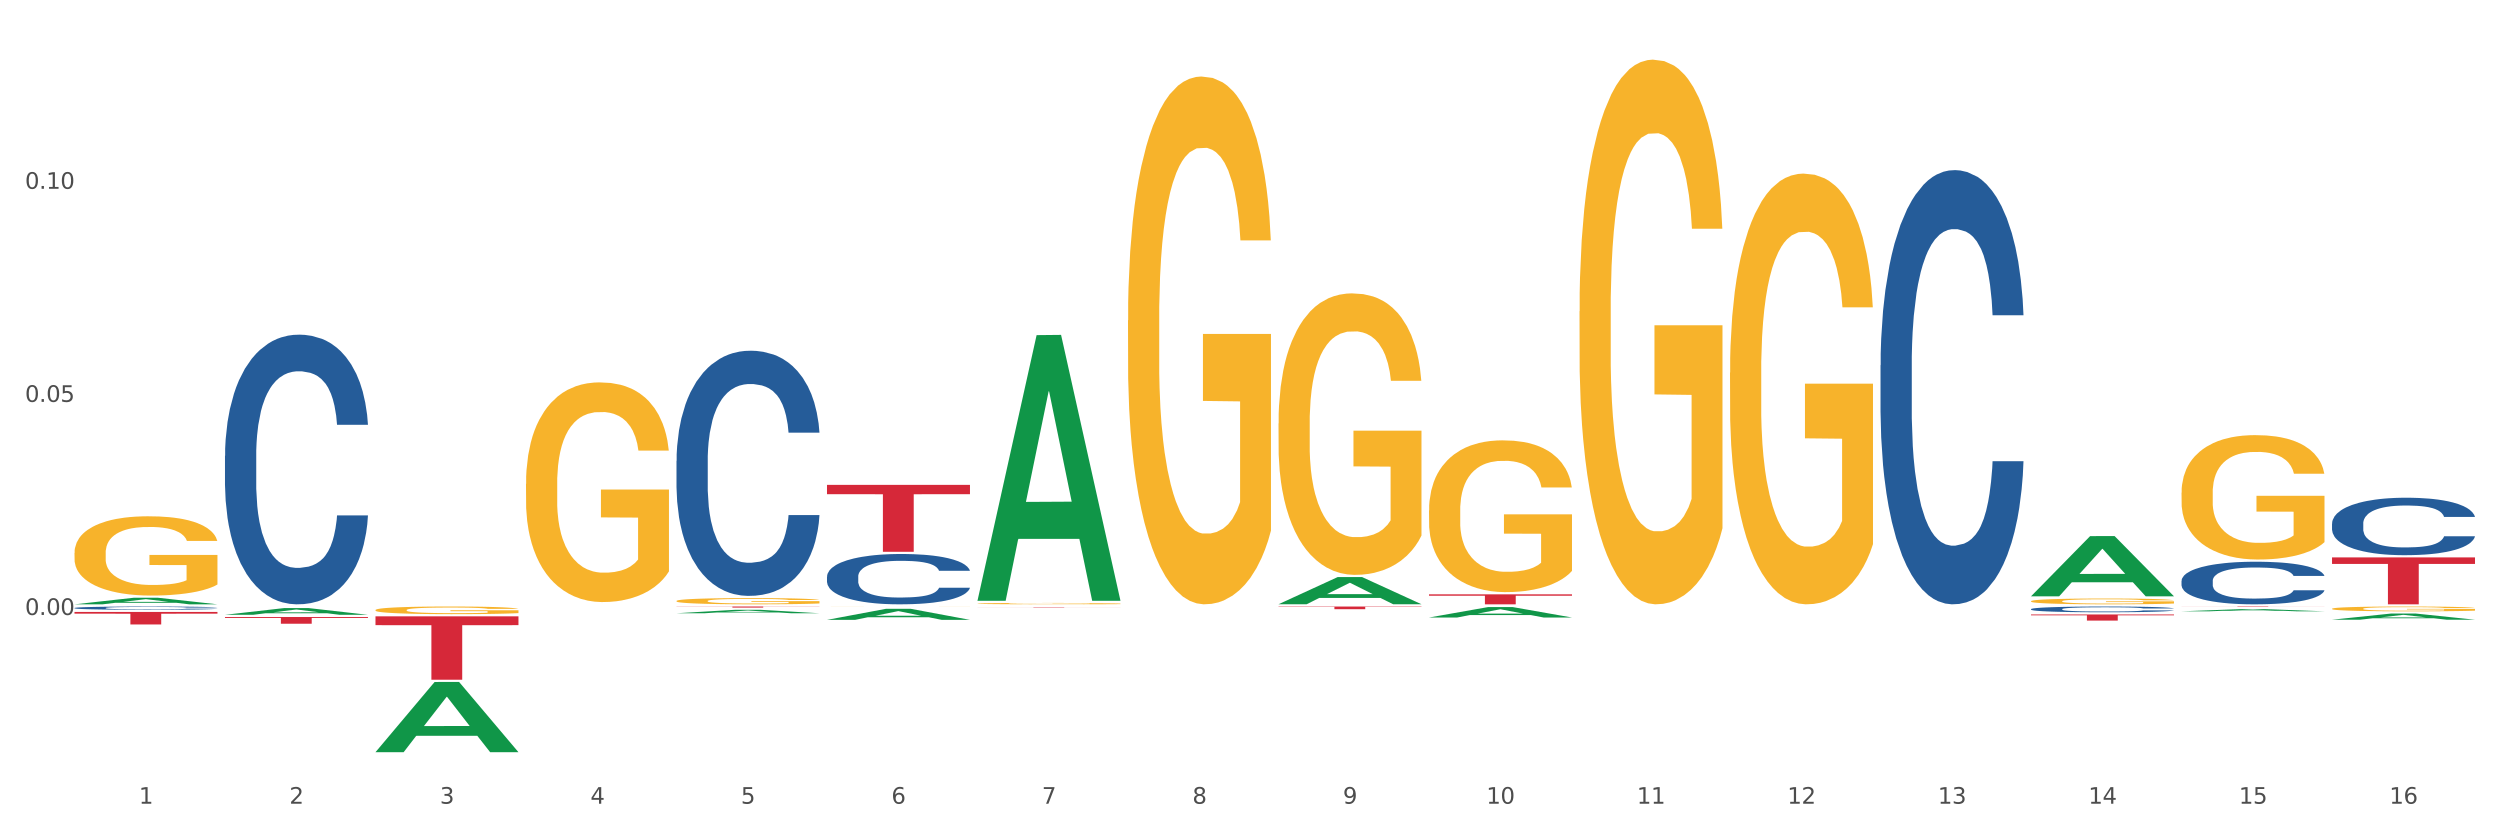 <?xml version="1.0" encoding="utf-8" standalone="no"?>
<!DOCTYPE svg PUBLIC "-//W3C//DTD SVG 1.1//EN"
  "http://www.w3.org/Graphics/SVG/1.1/DTD/svg11.dtd">
<svg xmlns:xlink="http://www.w3.org/1999/xlink" width="1080pt" height="360pt" viewBox="0 0 1080 360" xmlns="http://www.w3.org/2000/svg" version="1.1">
 <rect x="0" y="0" width="1080" height="360" fill="#333333" stroke="none"/>
 <defs>
  <style type="text/css">*{stroke-linejoin: round; stroke-linecap: butt}</style>
 </defs>
 <g id="figure_1">
  <g id="patch_1">
   <path d="M 0 360 
L 1080 360 
L 1080 0 
L 0 0 
z
" style="fill: #ffffff; stroke: #ffffff; stroke-linejoin: miter"/>
  </g>
  <g id="axes_1">
   <g id="matplotlib.axis_1">
    <g id="xtick_1">
     <g id="text_1">
      <!-- 1 -->
      <g style="fill: #4d4d4d" transform="translate(60.004 347.204) scale(0.096 -0.096)">
       <defs>
        <path id="DejaVuSans-31" d="M 794 531 
L 1825 531 
L 1825 4091 
L 703 3866 
L 703 4441 
L 1819 4666 
L 2450 4666 
L 2450 531 
L 3481 531 
L 3481 0 
L 794 0 
L 794 531 
z
" transform="scale(0.016)"/>
       </defs>
       <use xlink:href="#DejaVuSans-31"/>
      </g>
     </g>
    </g>
    <g id="xtick_2">
     <g id="text_2">
      <!-- 2 -->
      <g style="fill: #4d4d4d" transform="translate(125.021 347.204) scale(0.096 -0.096)">
       <defs>
        <path id="DejaVuSans-32" d="M 1228 531 
L 3431 531 
L 3431 0 
L 469 0 
L 469 531 
Q 828 903 1448 1529 
Q 2069 2156 2228 2338 
Q 2531 2678 2651 2914 
Q 2772 3150 2772 3378 
Q 2772 3750 2511 3984 
Q 2250 4219 1831 4219 
Q 1534 4219 1204 4116 
Q 875 4013 500 3803 
L 500 4441 
Q 881 4594 1212 4672 
Q 1544 4750 1819 4750 
Q 2544 4750 2975 4387 
Q 3406 4025 3406 3419 
Q 3406 3131 3298 2873 
Q 3191 2616 2906 2266 
Q 2828 2175 2409 1742 
Q 1991 1309 1228 531 
z
" transform="scale(0.016)"/>
       </defs>
       <use xlink:href="#DejaVuSans-32"/>
      </g>
     </g>
    </g>
    <g id="xtick_3">
     <g id="text_3">
      <!-- 3 -->
      <g style="fill: #4d4d4d" transform="translate(190.039 347.204) scale(0.096 -0.096)">
       <defs>
        <path id="DejaVuSans-33" d="M 2597 2516 
Q 3050 2419 3304 2112 
Q 3559 1806 3559 1356 
Q 3559 666 3084 287 
Q 2609 -91 1734 -91 
Q 1441 -91 1130 -33 
Q 819 25 488 141 
L 488 750 
Q 750 597 1062 519 
Q 1375 441 1716 441 
Q 2309 441 2620 675 
Q 2931 909 2931 1356 
Q 2931 1769 2642 2001 
Q 2353 2234 1838 2234 
L 1294 2234 
L 1294 2753 
L 1863 2753 
Q 2328 2753 2575 2939 
Q 2822 3125 2822 3475 
Q 2822 3834 2567 4026 
Q 2313 4219 1838 4219 
Q 1578 4219 1281 4162 
Q 984 4106 628 3988 
L 628 4550 
Q 988 4650 1302 4700 
Q 1616 4750 1894 4750 
Q 2613 4750 3031 4423 
Q 3450 4097 3450 3541 
Q 3450 3153 3228 2886 
Q 3006 2619 2597 2516 
z
" transform="scale(0.016)"/>
       </defs>
       <use xlink:href="#DejaVuSans-33"/>
      </g>
     </g>
    </g>
    <g id="xtick_4">
     <g id="text_4">
      <!-- 4 -->
      <g style="fill: #4d4d4d" transform="translate(255.056 347.204) scale(0.096 -0.096)">
       <defs>
        <path id="DejaVuSans-34" d="M 2419 4116 
L 825 1625 
L 2419 1625 
L 2419 4116 
z
M 2253 4666 
L 3047 4666 
L 3047 1625 
L 3713 1625 
L 3713 1100 
L 3047 1100 
L 3047 0 
L 2419 0 
L 2419 1100 
L 313 1100 
L 313 1709 
L 2253 4666 
z
" transform="scale(0.016)"/>
       </defs>
       <use xlink:href="#DejaVuSans-34"/>
      </g>
     </g>
    </g>
    <g id="xtick_5">
     <g id="text_5">
      <!-- 5 -->
      <g style="fill: #4d4d4d" transform="translate(320.073 347.204) scale(0.096 -0.096)">
       <defs>
        <path id="DejaVuSans-35" d="M 691 4666 
L 3169 4666 
L 3169 4134 
L 1269 4134 
L 1269 2991 
Q 1406 3038 1543 3061 
Q 1681 3084 1819 3084 
Q 2600 3084 3056 2656 
Q 3513 2228 3513 1497 
Q 3513 744 3044 326 
Q 2575 -91 1722 -91 
Q 1428 -91 1123 -41 
Q 819 9 494 109 
L 494 744 
Q 775 591 1075 516 
Q 1375 441 1709 441 
Q 2250 441 2565 725 
Q 2881 1009 2881 1497 
Q 2881 1984 2565 2268 
Q 2250 2553 1709 2553 
Q 1456 2553 1204 2497 
Q 953 2441 691 2322 
L 691 4666 
z
" transform="scale(0.016)"/>
       </defs>
       <use xlink:href="#DejaVuSans-35"/>
      </g>
     </g>
    </g>
    <g id="xtick_6">
     <g id="text_6">
      <!-- 6 -->
      <g style="fill: #4d4d4d" transform="translate(385.09 347.204) scale(0.096 -0.096)">
       <defs>
        <path id="DejaVuSans-36" d="M 2113 2584 
Q 1688 2584 1439 2293 
Q 1191 2003 1191 1497 
Q 1191 994 1439 701 
Q 1688 409 2113 409 
Q 2538 409 2786 701 
Q 3034 994 3034 1497 
Q 3034 2003 2786 2293 
Q 2538 2584 2113 2584 
z
M 3366 4563 
L 3366 3988 
Q 3128 4100 2886 4159 
Q 2644 4219 2406 4219 
Q 1781 4219 1451 3797 
Q 1122 3375 1075 2522 
Q 1259 2794 1537 2939 
Q 1816 3084 2150 3084 
Q 2853 3084 3261 2657 
Q 3669 2231 3669 1497 
Q 3669 778 3244 343 
Q 2819 -91 2113 -91 
Q 1303 -91 875 529 
Q 447 1150 447 2328 
Q 447 3434 972 4092 
Q 1497 4750 2381 4750 
Q 2619 4750 2861 4703 
Q 3103 4656 3366 4563 
z
" transform="scale(0.016)"/>
       </defs>
       <use xlink:href="#DejaVuSans-36"/>
      </g>
     </g>
    </g>
    <g id="xtick_7">
     <g id="text_7">
      <!-- 7 -->
      <g style="fill: #4d4d4d" transform="translate(450.108 347.204) scale(0.096 -0.096)">
       <defs>
        <path id="DejaVuSans-37" d="M 525 4666 
L 3525 4666 
L 3525 4397 
L 1831 0 
L 1172 0 
L 2766 4134 
L 525 4134 
L 525 4666 
z
" transform="scale(0.016)"/>
       </defs>
       <use xlink:href="#DejaVuSans-37"/>
      </g>
     </g>
    </g>
    <g id="xtick_8">
     <g id="text_8">
      <!-- 8 -->
      <g style="fill: #4d4d4d" transform="translate(515.125 347.204) scale(0.096 -0.096)">
       <defs>
        <path id="DejaVuSans-38" d="M 2034 2216 
Q 1584 2216 1326 1975 
Q 1069 1734 1069 1313 
Q 1069 891 1326 650 
Q 1584 409 2034 409 
Q 2484 409 2743 651 
Q 3003 894 3003 1313 
Q 3003 1734 2745 1975 
Q 2488 2216 2034 2216 
z
M 1403 2484 
Q 997 2584 770 2862 
Q 544 3141 544 3541 
Q 544 4100 942 4425 
Q 1341 4750 2034 4750 
Q 2731 4750 3128 4425 
Q 3525 4100 3525 3541 
Q 3525 3141 3298 2862 
Q 3072 2584 2669 2484 
Q 3125 2378 3379 2068 
Q 3634 1759 3634 1313 
Q 3634 634 3220 271 
Q 2806 -91 2034 -91 
Q 1263 -91 848 271 
Q 434 634 434 1313 
Q 434 1759 690 2068 
Q 947 2378 1403 2484 
z
M 1172 3481 
Q 1172 3119 1398 2916 
Q 1625 2713 2034 2713 
Q 2441 2713 2670 2916 
Q 2900 3119 2900 3481 
Q 2900 3844 2670 4047 
Q 2441 4250 2034 4250 
Q 1625 4250 1398 4047 
Q 1172 3844 1172 3481 
z
" transform="scale(0.016)"/>
       </defs>
       <use xlink:href="#DejaVuSans-38"/>
      </g>
     </g>
    </g>
    <g id="xtick_9">
     <g id="text_9">
      <!-- 9 -->
      <g style="fill: #4d4d4d" transform="translate(580.142 347.204) scale(0.096 -0.096)">
       <defs>
        <path id="DejaVuSans-39" d="M 703 97 
L 703 672 
Q 941 559 1184 500 
Q 1428 441 1663 441 
Q 2288 441 2617 861 
Q 2947 1281 2994 2138 
Q 2813 1869 2534 1725 
Q 2256 1581 1919 1581 
Q 1219 1581 811 2004 
Q 403 2428 403 3163 
Q 403 3881 828 4315 
Q 1253 4750 1959 4750 
Q 2769 4750 3195 4129 
Q 3622 3509 3622 2328 
Q 3622 1225 3098 567 
Q 2575 -91 1691 -91 
Q 1453 -91 1209 -44 
Q 966 3 703 97 
z
M 1959 2075 
Q 2384 2075 2632 2365 
Q 2881 2656 2881 3163 
Q 2881 3666 2632 3958 
Q 2384 4250 1959 4250 
Q 1534 4250 1286 3958 
Q 1038 3666 1038 3163 
Q 1038 2656 1286 2365 
Q 1534 2075 1959 2075 
z
" transform="scale(0.016)"/>
       </defs>
       <use xlink:href="#DejaVuSans-39"/>
      </g>
     </g>
    </g>
    <g id="xtick_10">
     <g id="text_10">
      <!-- 10 -->
      <g style="fill: #4d4d4d" transform="translate(642.105 347.204) scale(0.096 -0.096)">
       <defs>
        <path id="DejaVuSans-30" d="M 2034 4250 
Q 1547 4250 1301 3770 
Q 1056 3291 1056 2328 
Q 1056 1369 1301 889 
Q 1547 409 2034 409 
Q 2525 409 2770 889 
Q 3016 1369 3016 2328 
Q 3016 3291 2770 3770 
Q 2525 4250 2034 4250 
z
M 2034 4750 
Q 2819 4750 3233 4129 
Q 3647 3509 3647 2328 
Q 3647 1150 3233 529 
Q 2819 -91 2034 -91 
Q 1250 -91 836 529 
Q 422 1150 422 2328 
Q 422 3509 836 4129 
Q 1250 4750 2034 4750 
z
" transform="scale(0.016)"/>
       </defs>
       <use xlink:href="#DejaVuSans-31"/>
       <use xlink:href="#DejaVuSans-30" transform="translate(63.623 0)"/>
      </g>
     </g>
    </g>
    <g id="xtick_11">
     <g id="text_11">
      <!-- 11 -->
      <g style="fill: #4d4d4d" transform="translate(707.123 347.204) scale(0.096 -0.096)">
       <use xlink:href="#DejaVuSans-31"/>
       <use xlink:href="#DejaVuSans-31" transform="translate(63.623 0)"/>
      </g>
     </g>
    </g>
    <g id="xtick_12">
     <g id="text_12">
      <!-- 12 -->
      <g style="fill: #4d4d4d" transform="translate(772.14 347.204) scale(0.096 -0.096)">
       <use xlink:href="#DejaVuSans-31"/>
       <use xlink:href="#DejaVuSans-32" transform="translate(63.623 0)"/>
      </g>
     </g>
    </g>
    <g id="xtick_13">
     <g id="text_13">
      <!-- 13 -->
      <g style="fill: #4d4d4d" transform="translate(837.157 347.204) scale(0.096 -0.096)">
       <use xlink:href="#DejaVuSans-31"/>
       <use xlink:href="#DejaVuSans-33" transform="translate(63.623 0)"/>
      </g>
     </g>
    </g>
    <g id="xtick_14">
     <g id="text_14">
      <!-- 14 -->
      <g style="fill: #4d4d4d" transform="translate(902.174 347.204) scale(0.096 -0.096)">
       <use xlink:href="#DejaVuSans-31"/>
       <use xlink:href="#DejaVuSans-34" transform="translate(63.623 0)"/>
      </g>
     </g>
    </g>
    <g id="xtick_15">
     <g id="text_15">
      <!-- 15 -->
      <g style="fill: #4d4d4d" transform="translate(967.192 347.204) scale(0.096 -0.096)">
       <use xlink:href="#DejaVuSans-31"/>
       <use xlink:href="#DejaVuSans-35" transform="translate(63.623 0)"/>
      </g>
     </g>
    </g>
    <g id="xtick_16">
     <g id="text_16">
      <!-- 16 -->
      <g style="fill: #4d4d4d" transform="translate(1032.209 347.204) scale(0.096 -0.096)">
       <use xlink:href="#DejaVuSans-31"/>
       <use xlink:href="#DejaVuSans-36" transform="translate(63.623 0)"/>
      </g>
     </g>
    </g>
    <g id="xtick_17"/>
    <g id="xtick_18"/>
    <g id="xtick_19"/>
    <g id="xtick_20"/>
    <g id="xtick_21"/>
    <g id="xtick_22"/>
    <g id="xtick_23"/>
    <g id="xtick_24"/>
    <g id="xtick_25"/>
    <g id="xtick_26"/>
    <g id="xtick_27"/>
    <g id="xtick_28"/>
    <g id="xtick_29"/>
    <g id="xtick_30"/>
    <g id="xtick_31"/>
   </g>
   <g id="matplotlib.axis_2">
    <g id="ytick_1">
     <g id="text_17">
      <!-- 0.00 -->
      <g style="fill: #4d4d4d" transform="translate(10.8 265.662) scale(0.096 -0.096)">
       <defs>
        <path id="DejaVuSans-2e" d="M 684 794 
L 1344 794 
L 1344 0 
L 684 0 
L 684 794 
z
" transform="scale(0.016)"/>
       </defs>
       <use xlink:href="#DejaVuSans-30"/>
       <use xlink:href="#DejaVuSans-2e" transform="translate(63.623 0)"/>
       <use xlink:href="#DejaVuSans-30" transform="translate(95.41 0)"/>
       <use xlink:href="#DejaVuSans-30" transform="translate(159.033 0)"/>
      </g>
     </g>
    </g>
    <g id="ytick_2">
     <g id="text_18">
      <!-- 0.05 -->
      <g style="fill: #4d4d4d" transform="translate(10.8 173.612) scale(0.096 -0.096)">
       <use xlink:href="#DejaVuSans-30"/>
       <use xlink:href="#DejaVuSans-2e" transform="translate(63.623 0)"/>
       <use xlink:href="#DejaVuSans-30" transform="translate(95.41 0)"/>
       <use xlink:href="#DejaVuSans-35" transform="translate(159.033 0)"/>
      </g>
     </g>
    </g>
    <g id="ytick_3">
     <g id="text_19">
      <!-- 0.10 -->
      <g style="fill: #4d4d4d" transform="translate(10.8 81.561) scale(0.096 -0.096)">
       <use xlink:href="#DejaVuSans-30"/>
       <use xlink:href="#DejaVuSans-2e" transform="translate(63.623 0)"/>
       <use xlink:href="#DejaVuSans-31" transform="translate(95.41 0)"/>
       <use xlink:href="#DejaVuSans-30" transform="translate(159.033 0)"/>
      </g>
     </g>
    </g>
    <g id="ytick_4"/>
    <g id="ytick_5"/>
    <g id="ytick_6"/>
    <g id="ytick_7"/>
   </g>
   <g id="PolyCollection_1">
    <path d="M 32.175 261.064 
L 32.239 261.062 
L 57.709 258.235 
L 68.28 258.232 
L 93.941 261.07 
L 81.715 261.07 
L 76.176 260.409 
L 49.877 260.409 
L 49.686 260.42 
L 44.337 261.07 
L 32.175 261.07 
L 32.175 261.064 
L 53.188 260.015 
L 72.864 260.012 
L 63.122 258.837 
L 62.995 258.832 
L 62.867 258.84 
L 53.125 260.012 
L 53.188 260.015 
L 32.175 261.064 
z
" clip-path="url(#pb48e8f4db8)" style="fill: #109648"/>
    <path d="M 877.399 265.448 
L 939.166 265.448 
L 939.166 265.816 
L 914.869 265.818 
L 914.869 268.092 
L 901.549 268.092 
L 901.549 265.818 
L 877.399 265.816 
L 877.399 265.451 
L 877.399 265.448 
z
" clip-path="url(#pb48e8f4db8)" style="fill: #d62839"/>
    <path d="M 617.33 256.743 
L 679.097 256.743 
L 679.097 257.344 
L 654.8 257.348 
L 654.8 261.07 
L 641.481 261.07 
L 641.481 257.348 
L 617.33 257.344 
L 617.33 256.747 
L 617.33 256.743 
z
" clip-path="url(#pb48e8f4db8)" style="fill: #d62839"/>
    <path d="M 552.313 262.015 
L 614.079 262.015 
L 614.079 262.177 
L 589.783 262.178 
L 589.783 263.185 
L 576.463 263.185 
L 576.463 262.178 
L 552.313 262.177 
L 552.313 262.016 
L 552.313 262.015 
z
" clip-path="url(#pb48e8f4db8)" style="fill: #d62839"/>
    <path d="M 422.278 262.325 
L 484.045 262.325 
L 484.045 262.347 
L 459.748 262.347 
L 459.748 262.483 
L 446.429 262.483 
L 446.429 262.347 
L 422.278 262.347 
L 422.278 262.326 
L 422.278 262.325 
z
" clip-path="url(#pb48e8f4db8)" style="fill: #d62839"/>
    <path d="M 357.261 209.468 
L 419.028 209.468 
L 419.028 213.485 
L 394.731 213.513 
L 394.731 238.38 
L 381.412 238.38 
L 381.412 213.513 
L 357.261 213.485 
L 357.261 209.495 
L 357.261 209.468 
z
" clip-path="url(#pb48e8f4db8)" style="fill: #d62839"/>
    <path d="M 292.244 262.015 
L 354.01 262.015 
L 354.01 262.079 
L 329.714 262.079 
L 329.714 262.475 
L 316.394 262.475 
L 316.394 262.079 
L 292.244 262.079 
L 292.244 262.015 
L 292.244 262.015 
z
" clip-path="url(#pb48e8f4db8)" style="fill: #d62839"/>
    <path d="M 162.209 266.265 
L 223.976 266.265 
L 223.976 270.069 
L 199.679 270.095 
L 199.679 293.64 
L 186.36 293.64 
L 186.36 270.095 
L 162.209 270.069 
L 162.209 266.291 
L 162.209 266.265 
z
" clip-path="url(#pb48e8f4db8)" style="fill: #d62839"/>
    <path d="M 97.192 266.541 
L 158.959 266.541 
L 158.959 266.946 
L 134.662 266.949 
L 134.662 269.454 
L 121.343 269.454 
L 121.343 266.949 
L 97.192 266.946 
L 97.192 266.544 
L 97.192 266.541 
z
" clip-path="url(#pb48e8f4db8)" style="fill: #d62839"/>
    <path d="M 32.175 264.365 
L 93.941 264.365 
L 93.941 265.115 
L 69.645 265.12 
L 69.645 269.768 
L 56.325 269.768 
L 56.325 265.12 
L 32.175 265.115 
L 32.175 264.37 
L 32.175 264.365 
z
" clip-path="url(#pb48e8f4db8)" style="fill: #d62839"/>
    <path d="M 162.209 263.542 
L 162.282 263.539 
L 162.282 263.43 
L 162.428 263.337 
L 163.157 263.11 
L 164.251 262.923 
L 165.054 262.824 
L 165.856 262.742 
L 166.804 262.661 
L 167.97 262.576 
L 170.085 262.452 
L 171.398 262.389 
L 173.002 262.322 
L 175.919 262.226 
L 178.034 262.172 
L 180.222 262.126 
L 183.795 262.072 
L 186.128 262.048 
L 188.608 262.03 
L 191.598 262.018 
L 193.858 262.015 
L 198.817 262.024 
L 203.047 262.051 
L 205.089 262.072 
L 207.714 262.108 
L 209.099 262.132 
L 211.36 262.181 
L 213.694 262.244 
L 215.298 262.298 
L 217.704 262.401 
L 219.528 262.504 
L 221.205 262.63 
L 222.08 262.718 
L 222.736 262.799 
L 223.32 262.893 
L 223.903 263.041 
L 210.777 263.041 
L 210.266 262.935 
L 209.464 262.836 
L 208.297 262.739 
L 207.276 262.679 
L 205.526 262.603 
L 203.922 262.555 
L 202.245 262.519 
L 200.203 262.488 
L 198.598 262.473 
L 196.338 262.461 
L 191.889 262.464 
L 188.9 262.488 
L 186.858 262.519 
L 185.545 262.546 
L 184.378 262.576 
L 183.066 262.618 
L 181.534 262.682 
L 180.44 262.739 
L 179.347 262.811 
L 178.471 262.884 
L 177.669 262.968 
L 177.013 263.059 
L 176.503 263.153 
L 176.065 263.267 
L 175.7 263.457 
L 175.7 263.871 
L 175.846 263.965 
L 176.211 264.088 
L 176.648 264.182 
L 177.378 264.294 
L 178.034 264.369 
L 179.274 264.478 
L 180.659 264.568 
L 181.753 264.626 
L 182.847 264.674 
L 184.743 264.74 
L 186.858 264.795 
L 188.681 264.828 
L 191.16 264.858 
L 192.837 264.87 
L 194.296 264.876 
L 197.869 264.876 
L 200.422 264.867 
L 203.266 264.846 
L 205.453 264.819 
L 207.276 264.786 
L 209.318 264.731 
L 210.631 264.68 
L 210.631 264.049 
L 194.588 264.046 
L 194.588 263.626 
L 223.976 263.626 
L 223.976 264.858 
L 222.736 264.921 
L 221.351 264.979 
L 219.892 265.03 
L 217.704 265.093 
L 215.079 265.154 
L 212.746 265.196 
L 210.266 265.232 
L 207.349 265.266 
L 203.557 265.296 
L 201.224 265.308 
L 198.307 265.317 
L 194.879 265.32 
L 191.889 265.314 
L 188.972 265.299 
L 185.91 265.272 
L 182.92 265.232 
L 180.659 265.193 
L 178.399 265.145 
L 175.992 265.081 
L 174.096 265.021 
L 172.638 264.967 
L 171.033 264.897 
L 169.283 264.807 
L 167.97 264.725 
L 166.804 264.641 
L 165.564 264.532 
L 164.689 264.438 
L 163.814 264.321 
L 163.303 264.233 
L 162.72 264.097 
L 162.282 263.907 
L 162.209 263.542 
z
" clip-path="url(#pb48e8f4db8)" style="fill: #f7b32b"/>
    <path d="M 32.175 262.646 
L 32.248 262.645 
L 32.248 262.609 
L 32.467 262.56 
L 33.27 262.47 
L 34.292 262.402 
L 36.045 262.323 
L 36.994 262.289 
L 38.235 262.252 
L 40.79 262.192 
L 43.711 262.14 
L 45.755 262.112 
L 47.288 262.094 
L 50.72 262.062 
L 52.691 262.048 
L 54.735 262.036 
L 56.487 262.029 
L 59.408 262.02 
L 61.744 262.016 
L 64.445 262.015 
L 66.709 262.016 
L 69.702 262.021 
L 74.083 262.036 
L 75.762 262.045 
L 78.025 262.061 
L 80.362 262.081 
L 82.26 262.102 
L 84.45 262.131 
L 86.713 262.17 
L 88.904 262.219 
L 90.437 262.264 
L 91.678 262.311 
L 92.773 262.369 
L 93.576 262.432 
L 93.941 262.484 
L 80.581 262.484 
L 80.216 262.437 
L 79.485 262.385 
L 78.755 262.351 
L 77.952 262.323 
L 76.711 262.29 
L 75.616 262.27 
L 73.791 262.246 
L 72.111 262.23 
L 70.724 262.221 
L 69.045 262.213 
L 65.468 262.206 
L 62.912 262.206 
L 61.306 262.208 
L 59.335 262.215 
L 57.655 262.224 
L 55.684 262.239 
L 54.151 262.256 
L 52.618 262.278 
L 51.742 262.293 
L 50.427 262.321 
L 49.551 262.344 
L 48.383 262.384 
L 47.726 262.412 
L 46.558 262.485 
L 46.047 262.539 
L 45.828 262.577 
L 45.682 262.618 
L 45.682 262.818 
L 46.12 262.908 
L 46.485 262.946 
L 47.069 262.99 
L 48.164 263.046 
L 49.77 263.101 
L 51.45 263.141 
L 52.837 263.166 
L 54.151 263.183 
L 55.465 263.198 
L 57.071 263.21 
L 58.386 263.218 
L 60.357 263.226 
L 62.693 263.23 
L 64.518 263.23 
L 68.242 263.223 
L 69.921 263.217 
L 71.527 263.208 
L 73.28 263.194 
L 74.667 263.178 
L 75.47 263.167 
L 76.784 263.142 
L 77.806 263.117 
L 78.682 263.087 
L 79.266 263.062 
L 79.923 263.023 
L 80.435 262.979 
L 80.581 262.956 
L 93.941 262.956 
L 93.649 263.003 
L 93.138 263.047 
L 92.116 263.108 
L 91.313 263.142 
L 90.072 263.185 
L 88.758 263.221 
L 86.932 263.26 
L 85.253 263.29 
L 83.501 263.316 
L 81.603 263.339 
L 78.171 263.371 
L 76.93 263.38 
L 74.302 263.395 
L 72.257 263.404 
L 69.264 263.413 
L 66.198 263.418 
L 62.985 263.42 
L 60.138 263.417 
L 56.998 263.409 
L 55.027 263.402 
L 52.837 263.39 
L 50.281 263.372 
L 47.872 263.35 
L 45.609 263.325 
L 43.492 263.295 
L 41.52 263.262 
L 38.965 263.207 
L 37.067 263.153 
L 35.679 263.103 
L 34.73 263.06 
L 33.781 263.006 
L 33.27 262.969 
L 32.467 262.879 
L 32.175 262.796 
L 32.175 262.646 
z
" clip-path="url(#pb48e8f4db8)" style="fill: #255c99"/>
    <path d="M 97.192 196.915 
L 97.265 196.809 
L 97.265 193.83 
L 97.484 189.787 
L 98.287 182.34 
L 99.31 176.701 
L 101.062 170.105 
L 102.011 167.338 
L 103.252 164.253 
L 105.807 159.253 
L 108.728 154.997 
L 110.772 152.656 
L 112.305 151.167 
L 115.737 148.507 
L 117.708 147.337 
L 119.752 146.379 
L 121.505 145.741 
L 124.425 144.996 
L 126.761 144.677 
L 129.463 144.571 
L 131.726 144.677 
L 134.719 145.103 
L 139.1 146.379 
L 140.779 147.124 
L 143.042 148.401 
L 145.379 150.103 
L 147.277 151.805 
L 149.467 154.252 
L 151.731 157.444 
L 153.921 161.487 
L 155.454 165.211 
L 156.695 169.147 
L 157.79 173.935 
L 158.594 179.148 
L 158.959 183.51 
L 145.598 183.51 
L 145.233 179.574 
L 144.503 175.318 
L 143.773 172.445 
L 142.969 170.105 
L 141.728 167.445 
L 140.633 165.743 
L 138.808 163.721 
L 137.129 162.444 
L 135.741 161.7 
L 134.062 161.061 
L 130.485 160.423 
L 127.929 160.423 
L 126.323 160.636 
L 124.352 161.168 
L 122.673 161.913 
L 120.701 163.189 
L 119.168 164.572 
L 117.635 166.381 
L 116.759 167.658 
L 115.445 169.998 
L 114.569 171.913 
L 113.4 175.211 
L 112.743 177.552 
L 111.575 183.616 
L 111.064 188.085 
L 110.845 191.17 
L 110.699 194.575 
L 110.699 211.172 
L 111.137 218.619 
L 111.502 221.811 
L 112.086 225.428 
L 113.181 230.11 
L 114.788 234.684 
L 116.467 237.983 
L 117.854 240.004 
L 119.168 241.494 
L 120.482 242.664 
L 122.089 243.728 
L 123.403 244.366 
L 125.374 245.004 
L 127.71 245.324 
L 129.536 245.324 
L 133.259 244.792 
L 134.938 244.26 
L 136.545 243.515 
L 138.297 242.345 
L 139.684 241.068 
L 140.487 240.11 
L 141.801 238.089 
L 142.823 235.961 
L 143.7 233.514 
L 144.284 231.386 
L 144.941 228.195 
L 145.452 224.577 
L 145.598 222.662 
L 158.959 222.662 
L 158.667 226.492 
L 158.156 230.216 
L 157.133 235.216 
L 156.33 238.089 
L 155.089 241.6 
L 153.775 244.579 
L 151.95 247.877 
L 150.27 250.324 
L 148.518 252.452 
L 146.62 254.367 
L 143.188 257.027 
L 141.947 257.771 
L 139.319 259.048 
L 137.275 259.793 
L 134.281 260.538 
L 131.215 260.963 
L 128.002 261.07 
L 125.155 260.857 
L 122.016 260.218 
L 120.044 259.58 
L 117.854 258.623 
L 115.299 257.133 
L 112.889 255.324 
L 110.626 253.197 
L 108.509 250.75 
L 106.538 247.983 
L 103.982 243.409 
L 102.084 238.94 
L 100.697 234.791 
L 99.748 231.28 
L 98.798 226.811 
L 98.287 223.726 
L 97.484 216.279 
L 97.192 209.363 
L 97.192 196.915 
z
" clip-path="url(#pb48e8f4db8)" style="fill: #255c99"/>
    <path d="M 292.244 199.098 
L 292.317 199.001 
L 292.317 196.293 
L 292.536 192.617 
L 293.339 185.846 
L 294.361 180.719 
L 296.113 174.722 
L 297.063 172.207 
L 298.304 169.402 
L 300.859 164.856 
L 303.78 160.987 
L 305.824 158.859 
L 307.357 157.504 
L 310.788 155.086 
L 312.76 154.022 
L 314.804 153.152 
L 316.556 152.571 
L 319.477 151.894 
L 321.813 151.604 
L 324.514 151.507 
L 326.778 151.604 
L 329.771 151.991 
L 334.152 153.152 
L 335.831 153.829 
L 338.094 154.989 
L 340.431 156.537 
L 342.329 158.085 
L 344.519 160.31 
L 346.782 163.211 
L 348.973 166.887 
L 350.506 170.273 
L 351.747 173.852 
L 352.842 178.204 
L 353.645 182.944 
L 354.01 186.91 
L 340.65 186.91 
L 340.284 183.331 
L 339.554 179.462 
L 338.824 176.85 
L 338.021 174.722 
L 336.78 172.304 
L 335.685 170.756 
L 333.86 168.918 
L 332.18 167.758 
L 330.793 167.081 
L 329.114 166.5 
L 325.536 165.92 
L 322.981 165.92 
L 321.375 166.113 
L 319.404 166.597 
L 317.724 167.274 
L 315.753 168.435 
L 314.22 169.692 
L 312.687 171.337 
L 311.811 172.497 
L 310.496 174.626 
L 309.62 176.367 
L 308.452 179.365 
L 307.795 181.493 
L 306.627 187.007 
L 306.116 191.069 
L 305.897 193.875 
L 305.751 196.97 
L 305.751 212.06 
L 306.189 218.831 
L 306.554 221.733 
L 307.138 225.021 
L 308.233 229.277 
L 309.839 233.437 
L 311.519 236.435 
L 312.906 238.273 
L 314.22 239.627 
L 315.534 240.691 
L 317.14 241.659 
L 318.455 242.239 
L 320.426 242.82 
L 322.762 243.11 
L 324.587 243.11 
L 328.311 242.626 
L 329.99 242.142 
L 331.596 241.465 
L 333.349 240.401 
L 334.736 239.241 
L 335.539 238.37 
L 336.853 236.532 
L 337.875 234.598 
L 338.751 232.373 
L 339.335 230.438 
L 339.992 227.536 
L 340.504 224.248 
L 340.65 222.506 
L 354.01 222.506 
L 353.718 225.989 
L 353.207 229.374 
L 352.185 233.92 
L 351.382 236.532 
L 350.141 239.724 
L 348.827 242.433 
L 347.001 245.431 
L 345.322 247.656 
L 343.57 249.591 
L 341.672 251.332 
L 338.24 253.75 
L 336.999 254.427 
L 334.371 255.588 
L 332.326 256.265 
L 329.333 256.942 
L 326.267 257.329 
L 323.054 257.426 
L 320.207 257.232 
L 317.067 256.652 
L 315.096 256.071 
L 312.906 255.201 
L 310.35 253.847 
L 307.941 252.202 
L 305.678 250.268 
L 303.561 248.043 
L 301.589 245.528 
L 299.034 241.369 
L 297.136 237.306 
L 295.748 233.534 
L 294.799 230.341 
L 293.85 226.279 
L 293.339 223.474 
L 292.536 216.703 
L 292.244 210.415 
L 292.244 199.098 
z
" clip-path="url(#pb48e8f4db8)" style="fill: #255c99"/>
    <path d="M 357.261 249.095 
L 357.334 249.076 
L 357.334 248.52 
L 357.553 247.765 
L 358.356 246.375 
L 359.378 245.322 
L 361.131 244.091 
L 362.08 243.575 
L 363.321 242.999 
L 365.876 242.066 
L 368.797 241.272 
L 370.841 240.835 
L 372.374 240.557 
L 375.806 240.06 
L 377.777 239.842 
L 379.821 239.663 
L 381.574 239.544 
L 384.494 239.405 
L 386.83 239.345 
L 389.532 239.325 
L 391.795 239.345 
L 394.788 239.425 
L 399.169 239.663 
L 400.848 239.802 
L 403.111 240.04 
L 405.448 240.358 
L 407.346 240.676 
L 409.536 241.133 
L 411.8 241.728 
L 413.99 242.483 
L 415.523 243.178 
L 416.764 243.913 
L 417.859 244.806 
L 418.663 245.779 
L 419.028 246.593 
L 405.667 246.593 
L 405.302 245.859 
L 404.572 245.064 
L 403.842 244.528 
L 403.038 244.091 
L 401.797 243.595 
L 400.702 243.277 
L 398.877 242.9 
L 397.198 242.662 
L 395.81 242.523 
L 394.131 242.403 
L 390.554 242.284 
L 387.998 242.284 
L 386.392 242.324 
L 384.421 242.423 
L 382.742 242.562 
L 380.77 242.801 
L 379.237 243.059 
L 377.704 243.396 
L 376.828 243.635 
L 375.514 244.071 
L 374.638 244.429 
L 373.469 245.044 
L 372.812 245.481 
L 371.644 246.613 
L 371.133 247.447 
L 370.914 248.023 
L 370.768 248.659 
L 370.768 251.756 
L 371.206 253.146 
L 371.571 253.742 
L 372.155 254.417 
L 373.25 255.291 
L 374.857 256.145 
L 376.536 256.76 
L 377.923 257.138 
L 379.237 257.416 
L 380.551 257.634 
L 382.158 257.833 
L 383.472 257.952 
L 385.443 258.071 
L 387.779 258.131 
L 389.605 258.131 
L 393.328 258.031 
L 395.007 257.932 
L 396.614 257.793 
L 398.366 257.575 
L 399.753 257.336 
L 400.556 257.158 
L 401.87 256.78 
L 402.892 256.383 
L 403.769 255.926 
L 404.353 255.529 
L 405.01 254.934 
L 405.521 254.258 
L 405.667 253.901 
L 419.028 253.901 
L 418.736 254.616 
L 418.224 255.311 
L 417.202 256.244 
L 416.399 256.78 
L 415.158 257.436 
L 413.844 257.992 
L 412.019 258.607 
L 410.339 259.064 
L 408.587 259.461 
L 406.689 259.819 
L 403.257 260.315 
L 402.016 260.454 
L 399.388 260.692 
L 397.344 260.831 
L 394.35 260.97 
L 391.284 261.05 
L 388.071 261.07 
L 385.224 261.03 
L 382.085 260.911 
L 380.113 260.792 
L 377.923 260.613 
L 375.368 260.335 
L 372.958 259.997 
L 370.695 259.6 
L 368.578 259.143 
L 366.606 258.627 
L 364.051 257.773 
L 362.153 256.939 
L 360.766 256.165 
L 359.817 255.509 
L 358.867 254.675 
L 358.356 254.1 
L 357.553 252.71 
L 357.261 251.419 
L 357.261 249.095 
z
" clip-path="url(#pb48e8f4db8)" style="fill: #255c99"/>
    <path d="M 942.416 262.015 
L 1004.183 262.015 
L 1004.183 262.04 
L 979.886 262.04 
L 979.886 262.195 
L 966.567 262.195 
L 966.567 262.04 
L 942.416 262.04 
L 942.416 262.015 
L 942.416 262.015 
z
" clip-path="url(#pb48e8f4db8)" style="fill: #d62839"/>
    <path d="M 812.382 157.769 
L 812.455 157.598 
L 812.455 152.801 
L 812.674 146.292 
L 813.477 134.3 
L 814.499 125.22 
L 816.251 114.599 
L 817.201 110.145 
L 818.442 105.177 
L 820.997 97.125 
L 823.917 90.273 
L 825.962 86.504 
L 827.495 84.106 
L 830.926 79.823 
L 832.898 77.939 
L 834.942 76.397 
L 836.694 75.369 
L 839.615 74.17 
L 841.951 73.656 
L 844.652 73.485 
L 846.916 73.656 
L 849.909 74.341 
L 854.29 76.397 
L 855.969 77.596 
L 858.232 79.652 
L 860.568 82.393 
L 862.467 85.134 
L 864.657 89.074 
L 866.92 94.213 
L 869.111 100.723 
L 870.644 106.719 
L 871.885 113.057 
L 872.98 120.766 
L 873.783 129.16 
L 874.148 136.184 
L 860.787 136.184 
L 860.422 129.846 
L 859.692 122.993 
L 858.962 118.368 
L 858.159 114.599 
L 856.918 110.316 
L 855.823 107.575 
L 853.998 104.32 
L 852.318 102.265 
L 850.931 101.066 
L 849.252 100.038 
L 845.674 99.01 
L 843.119 99.01 
L 841.513 99.352 
L 839.542 100.209 
L 837.862 101.408 
L 835.891 103.464 
L 834.358 105.691 
L 832.825 108.603 
L 831.949 110.659 
L 830.634 114.428 
L 829.758 117.511 
L 828.59 122.822 
L 827.933 126.591 
L 826.765 136.356 
L 826.254 143.551 
L 826.035 148.519 
L 825.889 154 
L 825.889 180.725 
L 826.327 192.717 
L 826.692 197.856 
L 827.276 203.681 
L 828.371 211.218 
L 829.977 218.585 
L 831.657 223.895 
L 833.044 227.15 
L 834.358 229.548 
L 835.672 231.433 
L 837.278 233.146 
L 838.592 234.174 
L 840.564 235.202 
L 842.9 235.716 
L 844.725 235.716 
L 848.449 234.859 
L 850.128 234.003 
L 851.734 232.803 
L 853.486 230.919 
L 854.874 228.863 
L 855.677 227.321 
L 856.991 224.066 
L 858.013 220.64 
L 858.889 216.7 
L 859.473 213.274 
L 860.13 208.135 
L 860.641 202.31 
L 860.787 199.226 
L 874.148 199.226 
L 873.856 205.394 
L 873.345 211.39 
L 872.323 219.441 
L 871.52 224.066 
L 870.279 229.72 
L 868.965 234.516 
L 867.139 239.827 
L 865.46 243.767 
L 863.708 247.193 
L 861.81 250.277 
L 858.378 254.56 
L 857.137 255.759 
L 854.509 257.815 
L 852.464 259.014 
L 849.471 260.213 
L 846.405 260.898 
L 843.192 261.07 
L 840.345 260.727 
L 837.205 259.699 
L 835.234 258.671 
L 833.044 257.129 
L 830.488 254.731 
L 828.079 251.819 
L 825.816 248.393 
L 823.698 244.452 
L 821.727 239.998 
L 819.172 232.632 
L 817.274 225.437 
L 815.886 218.756 
L 814.937 213.103 
L 813.988 205.908 
L 813.477 200.94 
L 812.674 188.948 
L 812.382 177.813 
L 812.382 157.769 
z
" clip-path="url(#pb48e8f4db8)" style="fill: #255c99"/>
    <path d="M 942.416 250.934 
L 942.489 250.917 
L 942.489 250.447 
L 942.708 249.808 
L 943.512 248.631 
L 944.534 247.741 
L 946.286 246.699 
L 947.235 246.261 
L 948.476 245.774 
L 951.032 244.984 
L 953.952 244.312 
L 955.996 243.942 
L 957.529 243.707 
L 960.961 243.286 
L 962.932 243.102 
L 964.976 242.95 
L 966.729 242.849 
L 969.649 242.732 
L 971.985 242.681 
L 974.687 242.665 
L 976.95 242.681 
L 979.943 242.749 
L 984.324 242.95 
L 986.003 243.068 
L 988.267 243.27 
L 990.603 243.539 
L 992.501 243.807 
L 994.691 244.194 
L 996.955 244.698 
L 999.145 245.337 
L 1000.678 245.925 
L 1001.919 246.547 
L 1003.015 247.304 
L 1003.818 248.127 
L 1004.183 248.816 
L 990.822 248.816 
L 990.457 248.194 
L 989.727 247.522 
L 988.997 247.068 
L 988.194 246.699 
L 986.952 246.278 
L 985.857 246.009 
L 984.032 245.69 
L 982.353 245.488 
L 980.966 245.371 
L 979.286 245.27 
L 975.709 245.169 
L 973.154 245.169 
L 971.547 245.203 
L 969.576 245.287 
L 967.897 245.404 
L 965.926 245.606 
L 964.392 245.824 
L 962.859 246.11 
L 961.983 246.312 
L 960.669 246.682 
L 959.793 246.984 
L 958.625 247.505 
L 957.967 247.875 
L 956.799 248.833 
L 956.288 249.539 
L 956.069 250.027 
L 955.923 250.564 
L 955.923 253.186 
L 956.361 254.363 
L 956.726 254.867 
L 957.31 255.439 
L 958.406 256.178 
L 960.012 256.901 
L 961.691 257.422 
L 963.078 257.742 
L 964.392 257.977 
L 965.707 258.162 
L 967.313 258.33 
L 968.627 258.431 
L 970.598 258.532 
L 972.935 258.582 
L 974.76 258.582 
L 978.483 258.498 
L 980.163 258.414 
L 981.769 258.296 
L 983.521 258.111 
L 984.908 257.91 
L 985.711 257.758 
L 987.025 257.439 
L 988.048 257.103 
L 988.924 256.716 
L 989.508 256.38 
L 990.165 255.876 
L 990.676 255.304 
L 990.822 255.002 
L 1004.183 255.002 
L 1003.891 255.607 
L 1003.38 256.195 
L 1002.358 256.985 
L 1001.554 257.439 
L 1000.313 257.994 
L 998.999 258.464 
L 997.174 258.985 
L 995.495 259.372 
L 993.742 259.708 
L 991.844 260.011 
L 988.413 260.431 
L 987.171 260.549 
L 984.543 260.75 
L 982.499 260.868 
L 979.505 260.986 
L 976.439 261.053 
L 973.227 261.07 
L 970.379 261.036 
L 967.24 260.935 
L 965.268 260.834 
L 963.078 260.683 
L 960.523 260.448 
L 958.114 260.162 
L 955.85 259.826 
L 953.733 259.439 
L 951.762 259.002 
L 949.206 258.279 
L 947.308 257.573 
L 945.921 256.918 
L 944.972 256.363 
L 944.023 255.657 
L 943.512 255.17 
L 942.708 253.993 
L 942.416 252.901 
L 942.416 250.934 
z
" clip-path="url(#pb48e8f4db8)" style="fill: #255c99"/>
    <path d="M 1007.434 226.171 
L 1007.507 226.149 
L 1007.507 225.514 
L 1007.726 224.652 
L 1008.529 223.065 
L 1009.551 221.863 
L 1011.303 220.457 
L 1012.252 219.868 
L 1013.493 219.21 
L 1016.049 218.145 
L 1018.969 217.238 
L 1021.013 216.739 
L 1022.547 216.421 
L 1025.978 215.854 
L 1027.949 215.605 
L 1029.994 215.401 
L 1031.746 215.265 
L 1034.666 215.106 
L 1037.003 215.038 
L 1039.704 215.015 
L 1041.967 215.038 
L 1044.961 215.129 
L 1049.341 215.401 
L 1051.021 215.56 
L 1053.284 215.832 
L 1055.62 216.195 
L 1057.518 216.557 
L 1059.709 217.079 
L 1061.972 217.759 
L 1064.162 218.621 
L 1065.696 219.414 
L 1066.937 220.253 
L 1068.032 221.274 
L 1068.835 222.385 
L 1069.2 223.314 
L 1055.839 223.314 
L 1055.474 222.475 
L 1054.744 221.568 
L 1054.014 220.956 
L 1053.211 220.457 
L 1051.97 219.89 
L 1050.875 219.528 
L 1049.049 219.097 
L 1047.37 218.825 
L 1045.983 218.666 
L 1044.304 218.53 
L 1040.726 218.394 
L 1038.171 218.394 
L 1036.565 218.439 
L 1034.593 218.553 
L 1032.914 218.711 
L 1030.943 218.983 
L 1029.41 219.278 
L 1027.876 219.664 
L 1027 219.936 
L 1025.686 220.435 
L 1024.81 220.843 
L 1023.642 221.546 
L 1022.985 222.045 
L 1021.817 223.337 
L 1021.306 224.289 
L 1021.086 224.947 
L 1020.94 225.672 
L 1020.94 229.21 
L 1021.379 230.797 
L 1021.744 231.477 
L 1022.328 232.248 
L 1023.423 233.246 
L 1025.029 234.221 
L 1026.708 234.924 
L 1028.095 235.354 
L 1029.41 235.672 
L 1030.724 235.921 
L 1032.33 236.148 
L 1033.644 236.284 
L 1035.615 236.42 
L 1037.952 236.488 
L 1039.777 236.488 
L 1043.501 236.375 
L 1045.18 236.261 
L 1046.786 236.103 
L 1048.538 235.853 
L 1049.925 235.581 
L 1050.728 235.377 
L 1052.043 234.946 
L 1053.065 234.493 
L 1053.941 233.971 
L 1054.525 233.518 
L 1055.182 232.837 
L 1055.693 232.067 
L 1055.839 231.658 
L 1069.2 231.658 
L 1068.908 232.475 
L 1068.397 233.268 
L 1067.375 234.334 
L 1066.572 234.946 
L 1065.33 235.694 
L 1064.016 236.329 
L 1062.191 237.032 
L 1060.512 237.554 
L 1058.76 238.007 
L 1056.861 238.415 
L 1053.43 238.982 
L 1052.189 239.141 
L 1049.56 239.413 
L 1047.516 239.572 
L 1044.523 239.73 
L 1041.456 239.821 
L 1038.244 239.844 
L 1035.396 239.798 
L 1032.257 239.662 
L 1030.286 239.526 
L 1028.095 239.322 
L 1025.54 239.005 
L 1023.131 238.619 
L 1020.867 238.166 
L 1018.75 237.644 
L 1016.779 237.055 
L 1014.224 236.08 
L 1012.325 235.128 
L 1010.938 234.243 
L 1009.989 233.495 
L 1009.04 232.543 
L 1008.529 231.885 
L 1007.726 230.298 
L 1007.434 228.824 
L 1007.434 226.171 
z
" clip-path="url(#pb48e8f4db8)" style="fill: #255c99"/>
    <path d="M 1007.434 262.978 
L 1007.507 262.976 
L 1007.507 262.908 
L 1007.652 262.848 
L 1008.382 262.706 
L 1009.475 262.588 
L 1010.278 262.525 
L 1011.08 262.473 
L 1012.028 262.422 
L 1013.195 262.369 
L 1015.309 262.291 
L 1016.622 262.251 
L 1018.226 262.209 
L 1021.143 262.148 
L 1023.258 262.114 
L 1025.446 262.085 
L 1029.019 262.051 
L 1031.353 262.036 
L 1033.832 262.024 
L 1036.822 262.016 
L 1039.083 262.015 
L 1044.041 262.02 
L 1048.271 262.037 
L 1050.313 262.051 
L 1052.938 262.074 
L 1054.324 262.089 
L 1056.584 262.119 
L 1058.918 262.159 
L 1060.522 262.194 
L 1062.929 262.258 
L 1064.752 262.323 
L 1066.429 262.403 
L 1067.304 262.458 
L 1067.96 262.51 
L 1068.544 262.569 
L 1069.127 262.662 
L 1056.001 262.662 
L 1055.49 262.595 
L 1054.688 262.532 
L 1053.521 262.472 
L 1052.5 262.433 
L 1050.75 262.386 
L 1049.146 262.355 
L 1047.469 262.333 
L 1045.427 262.313 
L 1043.823 262.304 
L 1041.562 262.296 
L 1037.114 262.298 
L 1034.124 262.313 
L 1032.082 262.333 
L 1030.769 262.35 
L 1029.602 262.369 
L 1028.29 262.395 
L 1026.758 262.435 
L 1025.665 262.472 
L 1024.571 262.517 
L 1023.696 262.563 
L 1022.893 262.616 
L 1022.237 262.673 
L 1021.727 262.732 
L 1021.289 262.805 
L 1020.925 262.925 
L 1020.925 263.185 
L 1021.07 263.244 
L 1021.435 263.323 
L 1021.873 263.382 
L 1022.602 263.452 
L 1023.258 263.5 
L 1024.498 263.568 
L 1025.883 263.625 
L 1026.977 263.661 
L 1028.071 263.692 
L 1029.967 263.734 
L 1032.082 263.768 
L 1033.905 263.789 
L 1036.384 263.808 
L 1038.062 263.816 
L 1039.52 263.819 
L 1043.093 263.819 
L 1045.646 263.814 
L 1048.49 263.8 
L 1050.677 263.783 
L 1052.5 263.762 
L 1054.542 263.728 
L 1055.855 263.696 
L 1055.855 263.298 
L 1039.812 263.296 
L 1039.812 263.031 
L 1069.2 263.031 
L 1069.2 263.808 
L 1067.96 263.848 
L 1066.575 263.884 
L 1065.116 263.917 
L 1062.929 263.957 
L 1060.303 263.995 
L 1057.97 264.021 
L 1055.49 264.044 
L 1052.573 264.065 
L 1048.781 264.084 
L 1046.448 264.092 
L 1043.531 264.097 
L 1040.103 264.099 
L 1037.114 264.096 
L 1034.197 264.086 
L 1031.134 264.069 
L 1028.144 264.044 
L 1025.883 264.019 
L 1023.623 263.989 
L 1021.216 263.949 
L 1019.32 263.911 
L 1017.862 263.877 
L 1016.257 263.833 
L 1014.507 263.776 
L 1013.195 263.724 
L 1012.028 263.671 
L 1010.788 263.602 
L 1009.913 263.543 
L 1009.038 263.469 
L 1008.527 263.414 
L 1007.944 263.328 
L 1007.507 263.208 
L 1007.434 262.978 
z
" clip-path="url(#pb48e8f4db8)" style="fill: #f7b32b"/>
    <path d="M 942.416 212.81 
L 942.489 212.761 
L 942.489 210.994 
L 942.635 209.472 
L 943.364 205.791 
L 944.458 202.748 
L 945.26 201.128 
L 946.063 199.803 
L 947.011 198.478 
L 948.177 197.103 
L 950.292 195.091 
L 951.605 194.06 
L 953.209 192.98 
L 956.126 191.41 
L 958.241 190.526 
L 960.429 189.79 
L 964.002 188.907 
L 966.335 188.514 
L 968.815 188.219 
L 971.805 188.023 
L 974.065 187.974 
L 979.024 188.121 
L 983.254 188.563 
L 985.296 188.907 
L 987.921 189.496 
L 989.306 189.888 
L 991.567 190.674 
L 993.901 191.704 
L 995.505 192.588 
L 997.911 194.257 
L 999.734 195.925 
L 1001.412 197.987 
L 1002.287 199.41 
L 1002.943 200.736 
L 1003.526 202.257 
L 1004.11 204.662 
L 990.984 204.662 
L 990.473 202.944 
L 989.671 201.324 
L 988.504 199.754 
L 987.483 198.772 
L 985.733 197.545 
L 984.129 196.76 
L 982.451 196.171 
L 980.41 195.68 
L 978.805 195.435 
L 976.545 195.238 
L 972.096 195.287 
L 969.106 195.68 
L 967.065 196.171 
L 965.752 196.613 
L 964.585 197.103 
L 963.273 197.791 
L 961.741 198.821 
L 960.647 199.754 
L 959.553 200.932 
L 958.678 202.11 
L 957.876 203.484 
L 957.22 204.957 
L 956.709 206.478 
L 956.272 208.343 
L 955.907 211.436 
L 955.907 218.16 
L 956.053 219.681 
L 956.418 221.694 
L 956.855 223.215 
L 957.585 225.031 
L 958.241 226.258 
L 959.481 228.025 
L 960.866 229.498 
L 961.96 230.43 
L 963.054 231.216 
L 964.95 232.296 
L 967.065 233.179 
L 968.888 233.719 
L 971.367 234.21 
L 973.044 234.406 
L 974.503 234.504 
L 978.076 234.504 
L 980.628 234.357 
L 983.472 234.014 
L 985.66 233.572 
L 987.483 233.032 
L 989.525 232.148 
L 990.838 231.314 
L 990.838 221.056 
L 974.795 221.007 
L 974.795 214.184 
L 1004.183 214.184 
L 1004.183 234.21 
L 1002.943 235.241 
L 1001.558 236.173 
L 1000.099 237.008 
L 997.911 238.038 
L 995.286 239.02 
L 992.953 239.707 
L 990.473 240.296 
L 987.556 240.836 
L 983.764 241.327 
L 981.431 241.523 
L 978.514 241.67 
L 975.086 241.719 
L 972.096 241.621 
L 969.179 241.376 
L 966.117 240.934 
L 963.127 240.296 
L 960.866 239.658 
L 958.605 238.873 
L 956.199 237.842 
L 954.303 236.86 
L 952.844 235.977 
L 951.24 234.848 
L 949.49 233.375 
L 948.177 232.05 
L 947.011 230.676 
L 945.771 228.909 
L 944.896 227.387 
L 944.021 225.473 
L 943.51 224.05 
L 942.927 221.841 
L 942.489 218.749 
L 942.416 212.81 
z
" clip-path="url(#pb48e8f4db8)" style="fill: #f7b32b"/>
    <path d="M 877.399 259.719 
L 877.472 259.717 
L 877.472 259.635 
L 877.618 259.564 
L 878.347 259.392 
L 879.441 259.249 
L 880.243 259.174 
L 881.045 259.112 
L 881.993 259.05 
L 883.16 258.986 
L 885.275 258.892 
L 886.588 258.844 
L 888.192 258.793 
L 891.109 258.72 
L 893.224 258.679 
L 895.411 258.644 
L 898.985 258.603 
L 901.318 258.585 
L 903.798 258.571 
L 906.787 258.562 
L 909.048 258.559 
L 914.007 258.566 
L 918.236 258.587 
L 920.278 258.603 
L 922.904 258.631 
L 924.289 258.649 
L 926.55 258.686 
L 928.883 258.734 
L 930.488 258.775 
L 932.894 258.853 
L 934.717 258.931 
L 936.394 259.027 
L 937.27 259.094 
L 937.926 259.155 
L 938.509 259.227 
L 939.093 259.339 
L 925.966 259.339 
L 925.456 259.259 
L 924.654 259.183 
L 923.487 259.11 
L 922.466 259.064 
L 920.716 259.006 
L 919.111 258.97 
L 917.434 258.942 
L 915.392 258.919 
L 913.788 258.908 
L 911.527 258.899 
L 907.079 258.901 
L 904.089 258.919 
L 902.047 258.942 
L 900.735 258.963 
L 899.568 258.986 
L 898.255 259.018 
L 896.724 259.066 
L 895.63 259.11 
L 894.536 259.165 
L 893.661 259.22 
L 892.859 259.284 
L 892.203 259.353 
L 891.692 259.424 
L 891.255 259.511 
L 890.89 259.655 
L 890.89 259.969 
L 891.036 260.04 
L 891.4 260.134 
L 891.838 260.205 
L 892.567 260.29 
L 893.224 260.347 
L 894.463 260.43 
L 895.849 260.499 
L 896.943 260.542 
L 898.037 260.579 
L 899.933 260.629 
L 902.047 260.671 
L 903.87 260.696 
L 906.35 260.719 
L 908.027 260.728 
L 909.486 260.733 
L 913.059 260.733 
L 915.611 260.726 
L 918.455 260.71 
L 920.643 260.689 
L 922.466 260.664 
L 924.508 260.623 
L 925.82 260.584 
L 925.82 260.104 
L 909.777 260.102 
L 909.777 259.784 
L 939.166 259.784 
L 939.166 260.719 
L 937.926 260.767 
L 936.54 260.811 
L 935.082 260.85 
L 932.894 260.898 
L 930.269 260.943 
L 927.935 260.976 
L 925.456 261.003 
L 922.539 261.028 
L 918.747 261.051 
L 916.413 261.06 
L 913.496 261.067 
L 910.069 261.07 
L 907.079 261.065 
L 904.162 261.054 
L 901.099 261.033 
L 898.109 261.003 
L 895.849 260.973 
L 893.588 260.937 
L 891.182 260.888 
L 889.286 260.843 
L 887.827 260.801 
L 886.223 260.749 
L 884.473 260.68 
L 883.16 260.618 
L 881.993 260.554 
L 880.754 260.471 
L 879.879 260.4 
L 879.003 260.311 
L 878.493 260.244 
L 877.91 260.141 
L 877.472 259.997 
L 877.399 259.719 
z
" clip-path="url(#pb48e8f4db8)" style="fill: #f7b32b"/>
    <path d="M 747.365 160.975 
L 747.438 160.805 
L 747.438 154.687 
L 747.583 149.419 
L 748.313 136.673 
L 749.407 126.137 
L 750.209 120.529 
L 751.011 115.94 
L 751.959 111.352 
L 753.126 106.594 
L 755.24 99.626 
L 756.553 96.057 
L 758.157 92.319 
L 761.074 86.88 
L 763.189 83.822 
L 765.377 81.272 
L 768.95 78.214 
L 771.284 76.854 
L 773.763 75.834 
L 776.753 75.155 
L 779.014 74.985 
L 783.972 75.494 
L 788.202 77.024 
L 790.244 78.214 
L 792.869 80.253 
L 794.255 81.612 
L 796.515 84.331 
L 798.849 87.9 
L 800.453 90.959 
L 802.86 96.737 
L 804.683 102.515 
L 806.36 109.653 
L 807.235 114.581 
L 807.891 119.169 
L 808.475 124.437 
L 809.058 132.764 
L 795.932 132.764 
L 795.421 126.817 
L 794.619 121.208 
L 793.452 115.77 
L 792.432 112.372 
L 790.681 108.123 
L 789.077 105.404 
L 787.4 103.365 
L 785.358 101.665 
L 783.754 100.816 
L 781.493 100.136 
L 777.045 100.306 
L 774.055 101.665 
L 772.013 103.365 
L 770.7 104.894 
L 769.533 106.594 
L 768.221 108.973 
L 766.689 112.542 
L 765.596 115.77 
L 764.502 119.849 
L 763.627 123.928 
L 762.824 128.686 
L 762.168 133.784 
L 761.658 139.052 
L 761.22 145.51 
L 760.856 156.216 
L 760.856 179.498 
L 761.001 184.766 
L 761.366 191.734 
L 761.804 197.002 
L 762.533 203.29 
L 763.189 207.538 
L 764.429 213.656 
L 765.814 218.754 
L 766.908 221.983 
L 768.002 224.702 
L 769.898 228.441 
L 772.013 231.5 
L 773.836 233.369 
L 776.315 235.069 
L 777.993 235.748 
L 779.451 236.088 
L 783.024 236.088 
L 785.577 235.578 
L 788.421 234.389 
L 790.608 232.859 
L 792.432 230.99 
L 794.473 227.931 
L 795.786 225.042 
L 795.786 189.525 
L 779.743 189.355 
L 779.743 165.733 
L 809.131 165.733 
L 809.131 235.069 
L 807.891 238.637 
L 806.506 241.866 
L 805.047 244.755 
L 802.86 248.324 
L 800.234 251.723 
L 797.901 254.102 
L 795.421 256.141 
L 792.504 258.011 
L 788.712 259.71 
L 786.379 260.39 
L 783.462 260.9 
L 780.034 261.07 
L 777.045 260.73 
L 774.128 259.88 
L 771.065 258.351 
L 768.075 256.141 
L 765.814 253.932 
L 763.554 251.213 
L 761.147 247.644 
L 759.251 244.245 
L 757.793 241.187 
L 756.188 237.278 
L 754.438 232.18 
L 753.126 227.591 
L 751.959 222.833 
L 750.719 216.715 
L 749.844 211.447 
L 748.969 204.819 
L 748.459 199.891 
L 747.875 192.244 
L 747.438 181.537 
L 747.365 160.975 
z
" clip-path="url(#pb48e8f4db8)" style="fill: #f7b32b"/>
    <path d="M 682.347 134.496 
L 682.42 134.281 
L 682.42 126.545 
L 682.566 119.884 
L 683.295 103.766 
L 684.389 90.443 
L 685.191 83.351 
L 685.994 77.549 
L 686.942 71.747 
L 688.108 65.73 
L 690.223 56.919 
L 691.536 52.406 
L 693.14 47.679 
L 696.057 40.802 
L 698.172 36.934 
L 700.36 33.711 
L 703.933 29.843 
L 706.266 28.123 
L 708.746 26.834 
L 711.736 25.974 
L 713.996 25.759 
L 718.955 26.404 
L 723.185 28.338 
L 725.227 29.843 
L 727.852 32.421 
L 729.237 34.14 
L 731.498 37.579 
L 733.832 42.092 
L 735.436 45.96 
L 737.842 53.266 
L 739.665 60.572 
L 741.343 69.598 
L 742.218 75.83 
L 742.874 81.632 
L 743.457 88.294 
L 744.041 98.824 
L 730.915 98.824 
L 730.404 91.302 
L 729.602 84.211 
L 728.435 77.334 
L 727.414 73.036 
L 725.664 67.664 
L 724.06 64.226 
L 722.383 61.647 
L 720.341 59.498 
L 718.736 58.424 
L 716.476 57.564 
L 712.027 57.779 
L 709.037 59.498 
L 706.996 61.647 
L 705.683 63.581 
L 704.516 65.73 
L 703.204 68.739 
L 701.672 73.251 
L 700.578 77.334 
L 699.484 82.492 
L 698.609 87.649 
L 697.807 93.666 
L 697.151 100.113 
L 696.64 106.775 
L 696.203 114.941 
L 695.838 128.479 
L 695.838 157.92 
L 695.984 164.582 
L 696.349 173.392 
L 696.786 180.054 
L 697.516 188.005 
L 698.172 193.378 
L 699.412 201.114 
L 700.797 207.561 
L 701.891 211.644 
L 702.985 215.082 
L 704.881 219.81 
L 706.996 223.678 
L 708.819 226.042 
L 711.298 228.191 
L 712.975 229.05 
L 714.434 229.48 
L 718.007 229.48 
L 720.559 228.835 
L 723.403 227.331 
L 725.591 225.397 
L 727.414 223.033 
L 729.456 219.165 
L 730.769 215.512 
L 730.769 170.599 
L 714.726 170.384 
L 714.726 140.513 
L 744.114 140.513 
L 744.114 228.191 
L 742.874 232.703 
L 741.489 236.786 
L 740.03 240.44 
L 737.842 244.952 
L 735.217 249.25 
L 732.884 252.259 
L 730.404 254.838 
L 727.487 257.201 
L 723.695 259.35 
L 721.362 260.21 
L 718.445 260.855 
L 715.017 261.07 
L 712.027 260.64 
L 709.11 259.565 
L 706.048 257.631 
L 703.058 254.838 
L 700.797 252.044 
L 698.536 248.606 
L 696.13 244.093 
L 694.234 239.795 
L 692.776 235.927 
L 691.171 230.984 
L 689.421 224.537 
L 688.108 218.735 
L 686.942 212.718 
L 685.702 204.982 
L 684.827 198.32 
L 683.952 189.939 
L 683.441 183.707 
L 682.858 174.037 
L 682.42 160.499 
L 682.347 134.496 
z
" clip-path="url(#pb48e8f4db8)" style="fill: #f7b32b"/>
    <path d="M 617.33 220.529 
L 617.403 220.469 
L 617.403 218.313 
L 617.549 216.457 
L 618.278 211.966 
L 619.372 208.253 
L 620.174 206.277 
L 620.976 204.661 
L 621.924 203.044 
L 623.091 201.367 
L 625.206 198.912 
L 626.519 197.655 
L 628.123 196.337 
L 631.04 194.421 
L 633.155 193.343 
L 635.342 192.445 
L 638.916 191.367 
L 641.249 190.888 
L 643.729 190.529 
L 646.718 190.289 
L 648.979 190.23 
L 653.938 190.409 
L 658.167 190.948 
L 660.209 191.367 
L 662.835 192.086 
L 664.22 192.565 
L 666.481 193.523 
L 668.814 194.78 
L 670.419 195.858 
L 672.825 197.894 
L 674.648 199.93 
L 676.325 202.445 
L 677.201 204.182 
L 677.857 205.798 
L 678.44 207.655 
L 679.024 210.589 
L 665.897 210.589 
L 665.387 208.493 
L 664.585 206.517 
L 663.418 204.601 
L 662.397 203.403 
L 660.647 201.906 
L 659.043 200.948 
L 657.365 200.229 
L 655.323 199.631 
L 653.719 199.331 
L 651.458 199.092 
L 647.01 199.152 
L 644.02 199.631 
L 641.978 200.229 
L 640.666 200.768 
L 639.499 201.367 
L 638.186 202.206 
L 636.655 203.463 
L 635.561 204.601 
L 634.467 206.038 
L 633.592 207.475 
L 632.79 209.152 
L 632.134 210.948 
L 631.623 212.804 
L 631.186 215.08 
L 630.821 218.852 
L 630.821 227.056 
L 630.967 228.912 
L 631.332 231.367 
L 631.769 233.223 
L 632.498 235.439 
L 633.155 236.936 
L 634.394 239.092 
L 635.78 240.888 
L 636.874 242.026 
L 637.968 242.984 
L 639.864 244.301 
L 641.978 245.379 
L 643.801 246.038 
L 646.281 246.636 
L 647.958 246.876 
L 649.417 246.996 
L 652.99 246.996 
L 655.542 246.816 
L 658.386 246.397 
L 660.574 245.858 
L 662.397 245.199 
L 664.439 244.122 
L 665.752 243.104 
L 665.752 230.589 
L 649.708 230.529 
L 649.708 222.205 
L 679.097 222.205 
L 679.097 246.636 
L 677.857 247.894 
L 676.471 249.032 
L 675.013 250.05 
L 672.825 251.307 
L 670.2 252.505 
L 667.866 253.343 
L 665.387 254.062 
L 662.47 254.72 
L 658.678 255.319 
L 656.344 255.559 
L 653.427 255.738 
L 650 255.798 
L 647.01 255.678 
L 644.093 255.379 
L 641.03 254.84 
L 638.041 254.062 
L 635.78 253.283 
L 633.519 252.325 
L 631.113 251.068 
L 629.217 249.87 
L 627.758 248.792 
L 626.154 247.415 
L 624.404 245.619 
L 623.091 244.002 
L 621.924 242.325 
L 620.685 240.169 
L 619.81 238.313 
L 618.934 235.978 
L 618.424 234.241 
L 617.841 231.547 
L 617.403 227.774 
L 617.33 220.529 
z
" clip-path="url(#pb48e8f4db8)" style="fill: #f7b32b"/>
    <path d="M 552.313 182.931 
L 552.386 182.82 
L 552.386 178.822 
L 552.532 175.379 
L 553.261 167.049 
L 554.355 160.163 
L 555.157 156.497 
L 555.959 153.499 
L 556.907 150.5 
L 558.074 147.39 
L 560.189 142.836 
L 561.501 140.504 
L 563.106 138.06 
L 566.023 134.506 
L 568.137 132.507 
L 570.325 130.841 
L 573.898 128.842 
L 576.232 127.953 
L 578.711 127.287 
L 581.701 126.843 
L 583.962 126.732 
L 588.921 127.065 
L 593.15 128.064 
L 595.192 128.842 
L 597.817 130.175 
L 599.203 131.063 
L 601.464 132.84 
L 603.797 135.173 
L 605.401 137.172 
L 607.808 140.948 
L 609.631 144.724 
L 611.308 149.389 
L 612.183 152.61 
L 612.84 155.609 
L 613.423 159.052 
L 614.006 164.494 
L 600.88 164.494 
L 600.37 160.607 
L 599.567 156.942 
L 598.401 153.387 
L 597.38 151.166 
L 595.63 148.39 
L 594.025 146.612 
L 592.348 145.28 
L 590.306 144.169 
L 588.702 143.614 
L 586.441 143.169 
L 581.993 143.28 
L 579.003 144.169 
L 576.961 145.28 
L 575.649 146.279 
L 574.482 147.39 
L 573.169 148.945 
L 571.638 151.277 
L 570.544 153.387 
L 569.45 156.053 
L 568.575 158.719 
L 567.773 161.829 
L 567.116 165.16 
L 566.606 168.604 
L 566.168 172.824 
L 565.804 179.821 
L 565.804 195.037 
L 565.95 198.48 
L 566.314 203.034 
L 566.752 206.477 
L 567.481 210.587 
L 568.137 213.363 
L 569.377 217.362 
L 570.763 220.694 
L 571.856 222.804 
L 572.95 224.581 
L 574.846 227.024 
L 576.961 229.024 
L 578.784 230.245 
L 581.264 231.356 
L 582.941 231.8 
L 584.399 232.022 
L 587.973 232.022 
L 590.525 231.689 
L 593.369 230.912 
L 595.557 229.912 
L 597.38 228.69 
L 599.422 226.691 
L 600.734 224.803 
L 600.734 201.59 
L 584.691 201.479 
L 584.691 186.041 
L 614.079 186.041 
L 614.079 231.356 
L 612.84 233.688 
L 611.454 235.799 
L 609.996 237.687 
L 607.808 240.019 
L 605.183 242.24 
L 602.849 243.795 
L 600.37 245.128 
L 597.453 246.35 
L 593.661 247.461 
L 591.327 247.905 
L 588.41 248.238 
L 584.983 248.349 
L 581.993 248.127 
L 579.076 247.572 
L 576.013 246.572 
L 573.023 245.128 
L 570.763 243.684 
L 568.502 241.907 
L 566.096 239.575 
L 564.199 237.353 
L 562.741 235.354 
L 561.137 232.8 
L 559.387 229.468 
L 558.074 226.469 
L 556.907 223.359 
L 555.667 219.361 
L 554.792 215.918 
L 553.917 211.586 
L 553.407 208.365 
L 552.823 203.367 
L 552.386 196.37 
L 552.313 182.931 
z
" clip-path="url(#pb48e8f4db8)" style="fill: #f7b32b"/>
    <path d="M 487.296 138.417 
L 487.369 138.209 
L 487.369 130.712 
L 487.514 124.257 
L 488.244 108.639 
L 489.338 95.728 
L 490.14 88.856 
L 490.942 83.234 
L 491.89 77.611 
L 493.057 71.78 
L 495.171 63.243 
L 496.484 58.87 
L 498.088 54.288 
L 501.005 47.625 
L 503.12 43.876 
L 505.308 40.753 
L 508.881 37.005 
L 511.215 35.339 
L 513.694 34.089 
L 516.684 33.256 
L 518.945 33.048 
L 523.903 33.673 
L 528.133 35.547 
L 530.175 37.005 
L 532.8 39.503 
L 534.186 41.169 
L 536.446 44.501 
L 538.78 48.874 
L 540.384 52.623 
L 542.791 59.703 
L 544.614 66.783 
L 546.291 75.529 
L 547.166 81.568 
L 547.822 87.19 
L 548.406 93.646 
L 548.989 103.849 
L 535.863 103.849 
L 535.352 96.561 
L 534.55 89.689 
L 533.383 83.025 
L 532.363 78.861 
L 530.612 73.655 
L 529.008 70.323 
L 527.331 67.824 
L 525.289 65.742 
L 523.685 64.7 
L 521.424 63.867 
L 516.976 64.076 
L 513.986 65.742 
L 511.944 67.824 
L 510.631 69.698 
L 509.464 71.78 
L 508.152 74.696 
L 506.62 79.069 
L 505.527 83.025 
L 504.433 88.023 
L 503.558 93.021 
L 502.756 98.852 
L 502.099 105.099 
L 501.589 111.554 
L 501.151 119.467 
L 500.787 132.586 
L 500.787 161.115 
L 500.932 167.57 
L 501.297 176.108 
L 501.735 182.564 
L 502.464 190.268 
L 503.12 195.474 
L 504.36 202.971 
L 505.745 209.218 
L 506.839 213.175 
L 507.933 216.506 
L 509.829 221.088 
L 511.944 224.836 
L 513.767 227.127 
L 516.246 229.209 
L 517.924 230.042 
L 519.382 230.458 
L 522.955 230.458 
L 525.508 229.834 
L 528.352 228.376 
L 530.539 226.502 
L 532.363 224.211 
L 534.404 220.463 
L 535.717 216.923 
L 535.717 173.401 
L 519.674 173.193 
L 519.674 144.248 
L 549.062 144.248 
L 549.062 229.209 
L 547.822 233.582 
L 546.437 237.539 
L 544.978 241.079 
L 542.791 245.452 
L 540.165 249.616 
L 537.832 252.532 
L 535.352 255.031 
L 532.435 257.321 
L 528.643 259.404 
L 526.31 260.237 
L 523.393 260.861 
L 519.966 261.07 
L 516.976 260.653 
L 514.059 259.612 
L 510.996 257.738 
L 508.006 255.031 
L 505.745 252.324 
L 503.485 248.992 
L 501.078 244.619 
L 499.182 240.454 
L 497.724 236.706 
L 496.119 231.916 
L 494.369 225.669 
L 493.057 220.047 
L 491.89 214.216 
L 490.65 206.719 
L 489.775 200.264 
L 488.9 192.143 
L 488.39 186.104 
L 487.806 176.733 
L 487.369 163.614 
L 487.296 138.417 
z
" clip-path="url(#pb48e8f4db8)" style="fill: #f7b32b"/>
    <path d="M 422.278 260.752 
L 422.351 260.752 
L 422.351 260.732 
L 422.497 260.716 
L 423.226 260.675 
L 424.32 260.642 
L 425.122 260.624 
L 425.925 260.609 
L 426.873 260.595 
L 428.039 260.58 
L 430.154 260.558 
L 431.467 260.546 
L 433.071 260.535 
L 435.988 260.517 
L 438.103 260.508 
L 440.291 260.5 
L 443.864 260.49 
L 446.197 260.486 
L 448.677 260.482 
L 451.667 260.48 
L 453.927 260.48 
L 458.886 260.481 
L 463.116 260.486 
L 465.158 260.49 
L 467.783 260.496 
L 469.168 260.501 
L 471.429 260.509 
L 473.763 260.521 
L 475.367 260.53 
L 477.773 260.549 
L 479.596 260.567 
L 481.274 260.59 
L 482.149 260.605 
L 482.805 260.62 
L 483.389 260.636 
L 483.972 260.663 
L 470.846 260.663 
L 470.335 260.644 
L 469.533 260.626 
L 468.366 260.609 
L 467.345 260.598 
L 465.595 260.585 
L 463.991 260.576 
L 462.314 260.57 
L 460.272 260.564 
L 458.667 260.562 
L 456.407 260.559 
L 451.958 260.56 
L 448.969 260.564 
L 446.927 260.57 
L 445.614 260.574 
L 444.447 260.58 
L 443.135 260.587 
L 441.603 260.599 
L 440.509 260.609 
L 439.416 260.622 
L 438.54 260.635 
L 437.738 260.65 
L 437.082 260.666 
L 436.571 260.683 
L 436.134 260.703 
L 435.769 260.737 
L 435.769 260.811 
L 435.915 260.828 
L 436.28 260.85 
L 436.717 260.866 
L 437.447 260.886 
L 438.103 260.9 
L 439.343 260.919 
L 440.728 260.935 
L 441.822 260.946 
L 442.916 260.954 
L 444.812 260.966 
L 446.927 260.976 
L 448.75 260.982 
L 451.229 260.987 
L 452.906 260.989 
L 454.365 260.99 
L 457.938 260.99 
L 460.49 260.989 
L 463.334 260.985 
L 465.522 260.98 
L 467.345 260.974 
L 469.387 260.965 
L 470.7 260.955 
L 470.7 260.843 
L 454.657 260.842 
L 454.657 260.767 
L 484.045 260.767 
L 484.045 260.987 
L 482.805 260.998 
L 481.42 261.009 
L 479.961 261.018 
L 477.773 261.029 
L 475.148 261.04 
L 472.815 261.047 
L 470.335 261.054 
L 467.418 261.06 
L 463.626 261.065 
L 461.293 261.067 
L 458.376 261.069 
L 454.948 261.07 
L 451.958 261.068 
L 449.041 261.066 
L 445.979 261.061 
L 442.989 261.054 
L 440.728 261.047 
L 438.468 261.038 
L 436.061 261.027 
L 434.165 261.016 
L 432.707 261.007 
L 431.102 260.994 
L 429.352 260.978 
L 428.039 260.963 
L 426.873 260.948 
L 425.633 260.929 
L 424.758 260.912 
L 423.883 260.891 
L 423.372 260.876 
L 422.789 260.851 
L 422.351 260.817 
L 422.278 260.752 
z
" clip-path="url(#pb48e8f4db8)" style="fill: #f7b32b"/>
    <path d="M 357.261 262.029 
L 357.334 262.029 
L 357.334 262.028 
L 357.48 262.027 
L 358.209 262.025 
L 359.303 262.023 
L 360.105 262.022 
L 360.907 262.022 
L 361.855 262.021 
L 363.022 262.02 
L 365.137 262.019 
L 366.45 262.018 
L 368.054 262.018 
L 370.971 262.017 
L 373.086 262.016 
L 375.273 262.016 
L 378.847 262.015 
L 381.18 262.015 
L 383.66 262.015 
L 386.649 262.015 
L 388.91 262.015 
L 393.869 262.015 
L 398.098 262.015 
L 400.14 262.015 
L 402.766 262.015 
L 404.151 262.016 
L 406.412 262.016 
L 408.745 262.017 
L 410.35 262.017 
L 412.756 262.018 
L 414.579 262.019 
L 416.256 262.02 
L 417.132 262.021 
L 417.788 262.022 
L 418.371 262.023 
L 418.955 262.024 
L 405.828 262.024 
L 405.318 262.023 
L 404.516 262.022 
L 403.349 262.022 
L 402.328 262.021 
L 400.578 262.02 
L 398.974 262.02 
L 397.296 262.019 
L 395.254 262.019 
L 393.65 262.019 
L 391.39 262.019 
L 386.941 262.019 
L 383.951 262.019 
L 381.909 262.019 
L 380.597 262.02 
L 379.43 262.02 
L 378.117 262.02 
L 376.586 262.021 
L 375.492 262.022 
L 374.398 262.022 
L 373.523 262.023 
L 372.721 262.024 
L 372.065 262.025 
L 371.554 262.025 
L 371.117 262.027 
L 370.752 262.028 
L 370.752 262.032 
L 370.898 262.033 
L 371.263 262.034 
L 371.7 262.035 
L 372.429 262.036 
L 373.086 262.037 
L 374.325 262.038 
L 375.711 262.039 
L 376.805 262.04 
L 377.899 262.04 
L 379.795 262.041 
L 381.909 262.041 
L 383.733 262.042 
L 386.212 262.042 
L 387.889 262.042 
L 389.348 262.042 
L 392.921 262.042 
L 395.473 262.042 
L 398.317 262.042 
L 400.505 262.041 
L 402.328 262.041 
L 404.37 262.041 
L 405.683 262.04 
L 405.683 262.034 
L 389.639 262.034 
L 389.639 262.03 
L 419.028 262.03 
L 419.028 262.042 
L 417.788 262.042 
L 416.402 262.043 
L 414.944 262.043 
L 412.756 262.044 
L 410.131 262.045 
L 407.797 262.045 
L 405.318 262.045 
L 402.401 262.046 
L 398.609 262.046 
L 396.275 262.046 
L 393.358 262.046 
L 389.931 262.046 
L 386.941 262.046 
L 384.024 262.046 
L 380.961 262.046 
L 377.972 262.045 
L 375.711 262.045 
L 373.45 262.045 
L 371.044 262.044 
L 369.148 262.043 
L 367.689 262.043 
L 366.085 262.042 
L 364.335 262.041 
L 363.022 262.041 
L 361.855 262.04 
L 360.616 262.039 
L 359.741 262.038 
L 358.866 262.037 
L 358.355 262.036 
L 357.772 262.035 
L 357.334 262.033 
L 357.261 262.029 
z
" clip-path="url(#pb48e8f4db8)" style="fill: #f7b32b"/>
    <path d="M 292.244 259.618 
L 292.317 259.615 
L 292.317 259.527 
L 292.463 259.45 
L 293.192 259.265 
L 294.286 259.113 
L 295.088 259.031 
L 295.89 258.965 
L 296.838 258.898 
L 298.005 258.829 
L 300.12 258.728 
L 301.432 258.676 
L 303.037 258.622 
L 305.954 258.543 
L 308.068 258.499 
L 310.256 258.462 
L 313.829 258.417 
L 316.163 258.398 
L 318.642 258.383 
L 321.632 258.373 
L 323.893 258.371 
L 328.852 258.378 
L 333.081 258.4 
L 335.123 258.417 
L 337.748 258.447 
L 339.134 258.467 
L 341.395 258.506 
L 343.728 258.558 
L 345.332 258.602 
L 347.739 258.686 
L 349.562 258.77 
L 351.239 258.873 
L 352.114 258.945 
L 352.771 259.011 
L 353.354 259.088 
L 353.937 259.209 
L 340.811 259.209 
L 340.301 259.122 
L 339.499 259.041 
L 338.332 258.962 
L 337.311 258.913 
L 335.561 258.851 
L 333.956 258.812 
L 332.279 258.782 
L 330.237 258.758 
L 328.633 258.745 
L 326.372 258.735 
L 321.924 258.738 
L 318.934 258.758 
L 316.892 258.782 
L 315.58 258.804 
L 314.413 258.829 
L 313.1 258.864 
L 311.569 258.915 
L 310.475 258.962 
L 309.381 259.021 
L 308.506 259.081 
L 307.704 259.15 
L 307.047 259.223 
L 306.537 259.3 
L 306.099 259.394 
L 305.735 259.549 
L 305.735 259.886 
L 305.881 259.963 
L 306.245 260.064 
L 306.683 260.14 
L 307.412 260.232 
L 308.068 260.293 
L 309.308 260.382 
L 310.694 260.456 
L 311.788 260.503 
L 312.881 260.542 
L 314.777 260.596 
L 316.892 260.641 
L 318.715 260.668 
L 321.195 260.692 
L 322.872 260.702 
L 324.33 260.707 
L 327.904 260.707 
L 330.456 260.7 
L 333.3 260.683 
L 335.488 260.66 
L 337.311 260.633 
L 339.353 260.589 
L 340.665 260.547 
L 340.665 260.032 
L 324.622 260.029 
L 324.622 259.687 
L 354.01 259.687 
L 354.01 260.692 
L 352.771 260.744 
L 351.385 260.791 
L 349.927 260.833 
L 347.739 260.885 
L 345.114 260.934 
L 342.78 260.969 
L 340.301 260.998 
L 337.384 261.025 
L 333.592 261.05 
L 331.258 261.06 
L 328.341 261.067 
L 324.914 261.07 
L 321.924 261.065 
L 319.007 261.052 
L 315.944 261.03 
L 312.954 260.998 
L 310.694 260.966 
L 308.433 260.927 
L 306.027 260.875 
L 304.131 260.826 
L 302.672 260.781 
L 301.068 260.725 
L 299.318 260.651 
L 298.005 260.584 
L 296.838 260.515 
L 295.598 260.426 
L 294.723 260.35 
L 293.848 260.254 
L 293.338 260.182 
L 292.754 260.071 
L 292.317 259.916 
L 292.244 259.618 
z
" clip-path="url(#pb48e8f4db8)" style="fill: #f7b32b"/>
    <path d="M 227.227 209.041 
L 227.3 208.955 
L 227.3 205.834 
L 227.445 203.148 
L 228.175 196.647 
L 229.269 191.273 
L 230.071 188.413 
L 230.873 186.073 
L 231.821 183.732 
L 232.988 181.305 
L 235.102 177.752 
L 236.415 175.932 
L 238.019 174.025 
L 240.936 171.251 
L 243.051 169.691 
L 245.239 168.391 
L 248.812 166.831 
L 251.146 166.137 
L 253.625 165.617 
L 256.615 165.271 
L 258.876 165.184 
L 263.834 165.444 
L 268.064 166.224 
L 270.106 166.831 
L 272.731 167.871 
L 274.117 168.564 
L 276.377 169.951 
L 278.711 171.771 
L 280.315 173.331 
L 282.722 176.278 
L 284.545 179.225 
L 286.222 182.866 
L 287.097 185.379 
L 287.753 187.719 
L 288.337 190.406 
L 288.92 194.653 
L 275.794 194.653 
L 275.283 191.62 
L 274.481 188.76 
L 273.315 185.986 
L 272.294 184.252 
L 270.543 182.086 
L 268.939 180.699 
L 267.262 179.659 
L 265.22 178.792 
L 263.616 178.359 
L 261.355 178.012 
L 256.907 178.099 
L 253.917 178.792 
L 251.875 179.659 
L 250.562 180.439 
L 249.396 181.305 
L 248.083 182.519 
L 246.552 184.339 
L 245.458 185.986 
L 244.364 188.066 
L 243.489 190.146 
L 242.687 192.573 
L 242.03 195.173 
L 241.52 197.86 
L 241.082 201.154 
L 240.718 206.614 
L 240.718 218.489 
L 240.863 221.176 
L 241.228 224.73 
L 241.666 227.416 
L 242.395 230.623 
L 243.051 232.79 
L 244.291 235.911 
L 245.676 238.511 
L 246.77 240.158 
L 247.864 241.544 
L 249.76 243.451 
L 251.875 245.011 
L 253.698 245.965 
L 256.177 246.832 
L 257.855 247.178 
L 259.313 247.352 
L 262.886 247.352 
L 265.439 247.092 
L 268.283 246.485 
L 270.47 245.705 
L 272.294 244.751 
L 274.335 243.191 
L 275.648 241.718 
L 275.648 223.603 
L 259.605 223.516 
L 259.605 211.468 
L 288.993 211.468 
L 288.993 246.832 
L 287.753 248.652 
L 286.368 250.299 
L 284.909 251.772 
L 282.722 253.592 
L 280.096 255.326 
L 277.763 256.539 
L 275.283 257.579 
L 272.366 258.533 
L 268.574 259.399 
L 266.241 259.746 
L 263.324 260.006 
L 259.897 260.093 
L 256.907 259.919 
L 253.99 259.486 
L 250.927 258.706 
L 247.937 257.579 
L 245.676 256.452 
L 243.416 255.066 
L 241.009 253.245 
L 239.113 251.512 
L 237.655 249.952 
L 236.05 247.958 
L 234.3 245.358 
L 232.988 243.018 
L 231.821 240.591 
L 230.581 237.471 
L 229.706 234.784 
L 228.831 231.403 
L 228.321 228.89 
L 227.737 224.99 
L 227.3 219.529 
L 227.227 209.041 
z
" clip-path="url(#pb48e8f4db8)" style="fill: #f7b32b"/>
    <path d="M 877.399 263.133 
L 877.472 263.131 
L 877.472 263.067 
L 877.691 262.981 
L 878.494 262.821 
L 879.516 262.701 
L 881.269 262.56 
L 882.218 262.501 
L 883.459 262.435 
L 886.014 262.328 
L 888.935 262.237 
L 890.979 262.187 
L 892.512 262.156 
L 895.944 262.099 
L 897.915 262.074 
L 899.959 262.053 
L 901.711 262.04 
L 904.632 262.024 
L 906.968 262.017 
L 909.67 262.015 
L 911.933 262.017 
L 914.926 262.026 
L 919.307 262.053 
L 920.986 262.069 
L 923.249 262.096 
L 925.586 262.133 
L 927.484 262.169 
L 929.674 262.221 
L 931.938 262.29 
L 934.128 262.376 
L 935.661 262.456 
L 936.902 262.54 
L 937.997 262.642 
L 938.8 262.753 
L 939.166 262.846 
L 925.805 262.846 
L 925.44 262.762 
L 924.71 262.671 
L 923.979 262.61 
L 923.176 262.56 
L 921.935 262.503 
L 920.84 262.467 
L 919.015 262.424 
L 917.336 262.396 
L 915.948 262.381 
L 914.269 262.367 
L 910.692 262.353 
L 908.136 262.353 
L 906.53 262.358 
L 904.559 262.369 
L 902.88 262.385 
L 900.908 262.412 
L 899.375 262.442 
L 897.842 262.481 
L 896.966 262.508 
L 895.652 262.558 
L 894.775 262.599 
L 893.607 262.669 
L 892.95 262.719 
L 891.782 262.849 
L 891.271 262.944 
L 891.052 263.01 
L 890.906 263.083 
L 890.906 263.437 
L 891.344 263.597 
L 891.709 263.665 
L 892.293 263.742 
L 893.388 263.842 
L 894.995 263.94 
L 896.674 264.01 
L 898.061 264.053 
L 899.375 264.085 
L 900.689 264.11 
L 902.296 264.133 
L 903.61 264.147 
L 905.581 264.16 
L 907.917 264.167 
L 909.743 264.167 
L 913.466 264.156 
L 915.145 264.144 
L 916.751 264.128 
L 918.504 264.103 
L 919.891 264.076 
L 920.694 264.056 
L 922.008 264.012 
L 923.03 263.967 
L 923.906 263.915 
L 924.491 263.869 
L 925.148 263.801 
L 925.659 263.724 
L 925.805 263.683 
L 939.166 263.683 
L 938.873 263.765 
L 938.362 263.844 
L 937.34 263.951 
L 936.537 264.012 
L 935.296 264.087 
L 933.982 264.151 
L 932.157 264.222 
L 930.477 264.274 
L 928.725 264.319 
L 926.827 264.36 
L 923.395 264.417 
L 922.154 264.433 
L 919.526 264.46 
L 917.482 264.476 
L 914.488 264.492 
L 911.422 264.501 
L 908.209 264.503 
L 905.362 264.499 
L 902.223 264.485 
L 900.251 264.472 
L 898.061 264.451 
L 895.506 264.419 
L 893.096 264.381 
L 890.833 264.335 
L 888.716 264.283 
L 886.744 264.224 
L 884.189 264.126 
L 882.291 264.031 
L 880.904 263.942 
L 879.954 263.867 
L 879.005 263.772 
L 878.494 263.706 
L 877.691 263.547 
L 877.399 263.399 
L 877.399 263.133 
z
" clip-path="url(#pb48e8f4db8)" style="fill: #255c99"/>
    <path d="M 1007.434 240.789 
L 1069.2 240.789 
L 1069.2 243.607 
L 1044.903 243.626 
L 1044.903 261.07 
L 1031.584 261.07 
L 1031.584 243.626 
L 1007.434 243.607 
L 1007.434 240.808 
L 1007.434 240.789 
z
" clip-path="url(#pb48e8f4db8)" style="fill: #d62839"/>
    <path d="M 32.175 238.862 
L 32.248 238.831 
L 32.248 237.705 
L 32.394 236.735 
L 33.123 234.389 
L 34.217 232.449 
L 35.019 231.417 
L 35.821 230.572 
L 36.769 229.728 
L 37.936 228.852 
L 40.051 227.569 
L 41.363 226.912 
L 42.968 226.224 
L 45.885 225.223 
L 47.999 224.66 
L 50.187 224.191 
L 53.76 223.628 
L 56.094 223.377 
L 58.573 223.19 
L 61.563 223.065 
L 63.824 223.033 
L 68.783 223.127 
L 73.012 223.409 
L 75.054 223.628 
L 77.679 224.003 
L 79.065 224.253 
L 81.326 224.754 
L 83.659 225.411 
L 85.263 225.974 
L 87.67 227.038 
L 89.493 228.101 
L 91.17 229.415 
L 92.045 230.322 
L 92.702 231.167 
L 93.285 232.137 
L 93.868 233.669 
L 80.742 233.669 
L 80.232 232.574 
L 79.43 231.542 
L 78.263 230.541 
L 77.242 229.915 
L 75.492 229.133 
L 73.887 228.633 
L 72.21 228.258 
L 70.168 227.945 
L 68.564 227.788 
L 66.303 227.663 
L 61.855 227.694 
L 58.865 227.945 
L 56.823 228.258 
L 55.511 228.539 
L 54.344 228.852 
L 53.031 229.29 
L 51.5 229.947 
L 50.406 230.541 
L 49.312 231.292 
L 48.437 232.043 
L 47.635 232.919 
L 46.979 233.857 
L 46.468 234.827 
L 46.031 236.015 
L 45.666 237.986 
L 45.666 242.272 
L 45.812 243.242 
L 46.176 244.524 
L 46.614 245.494 
L 47.343 246.651 
L 47.999 247.434 
L 49.239 248.56 
L 50.625 249.498 
L 51.719 250.092 
L 52.812 250.593 
L 54.708 251.281 
L 56.823 251.844 
L 58.646 252.188 
L 61.126 252.501 
L 62.803 252.626 
L 64.261 252.689 
L 67.835 252.689 
L 70.387 252.595 
L 73.231 252.376 
L 75.419 252.095 
L 77.242 251.75 
L 79.284 251.187 
L 80.596 250.656 
L 80.596 244.118 
L 64.553 244.086 
L 64.553 239.738 
L 93.941 239.738 
L 93.941 252.501 
L 92.702 253.158 
L 91.316 253.753 
L 89.858 254.284 
L 87.67 254.941 
L 85.045 255.567 
L 82.711 256.005 
L 80.232 256.38 
L 77.315 256.724 
L 73.523 257.037 
L 71.189 257.162 
L 68.272 257.256 
L 64.845 257.287 
L 61.855 257.225 
L 58.938 257.068 
L 55.875 256.787 
L 52.885 256.38 
L 50.625 255.974 
L 48.364 255.473 
L 45.958 254.816 
L 44.062 254.19 
L 42.603 253.627 
L 40.999 252.908 
L 39.249 251.969 
L 37.936 251.125 
L 36.769 250.249 
L 35.529 249.123 
L 34.654 248.153 
L 33.779 246.933 
L 33.269 246.026 
L 32.685 244.618 
L 32.248 242.647 
L 32.175 238.862 
z
" clip-path="url(#pb48e8f4db8)" style="fill: #f7b32b"/>
    <path d="M 97.192 265.591 
L 97.256 265.588 
L 122.727 262.691 
L 133.297 262.688 
L 158.959 265.596 
L 146.733 265.596 
L 141.193 264.919 
L 114.894 264.919 
L 114.703 264.93 
L 109.354 265.596 
L 97.192 265.596 
L 97.192 265.591 
L 118.206 264.515 
L 137.882 264.512 
L 128.139 263.308 
L 128.012 263.302 
L 127.884 263.311 
L 118.142 264.512 
L 118.206 264.515 
L 97.192 265.591 
z
" clip-path="url(#pb48e8f4db8)" style="fill: #109648"/>
    <path d="M 162.209 324.892 
L 162.273 324.864 
L 187.744 294.614 
L 198.314 294.585 
L 223.976 324.95 
L 211.75 324.95 
L 206.21 317.879 
L 179.912 317.879 
L 179.721 317.993 
L 174.372 324.95 
L 162.209 324.95 
L 162.209 324.892 
L 183.223 313.659 
L 202.899 313.631 
L 193.156 301.057 
L 193.029 301 
L 192.902 301.086 
L 183.159 313.631 
L 183.223 313.659 
L 162.209 324.892 
z
" clip-path="url(#pb48e8f4db8)" style="fill: #109648"/>
    <path d="M 292.244 264.926 
L 292.308 264.924 
L 317.778 263.421 
L 328.349 263.42 
L 354.01 264.928 
L 341.784 264.928 
L 336.245 264.577 
L 309.946 264.577 
L 309.755 264.583 
L 304.406 264.928 
L 292.244 264.928 
L 292.244 264.926 
L 313.257 264.367 
L 332.933 264.366 
L 323.191 263.741 
L 323.063 263.739 
L 322.936 263.743 
L 313.194 264.366 
L 313.257 264.367 
L 292.244 264.926 
z
" clip-path="url(#pb48e8f4db8)" style="fill: #109648"/>
    <path d="M 357.261 267.771 
L 357.325 267.767 
L 382.796 262.996 
L 393.366 262.991 
L 419.028 267.78 
L 406.802 267.78 
L 401.262 266.665 
L 374.963 266.665 
L 374.772 266.683 
L 369.423 267.78 
L 357.261 267.78 
L 357.261 267.771 
L 378.275 266 
L 397.951 265.995 
L 388.208 264.012 
L 388.081 264.003 
L 387.953 264.016 
L 378.211 265.995 
L 378.275 266 
L 357.261 267.771 
z
" clip-path="url(#pb48e8f4db8)" style="fill: #109648"/>
    <path d="M 422.278 259.319 
L 422.342 259.211 
L 447.813 144.776 
L 458.383 144.668 
L 484.045 259.535 
L 471.819 259.535 
L 466.279 232.786 
L 439.981 232.786 
L 439.79 233.218 
L 434.441 259.535 
L 422.278 259.535 
L 422.278 259.319 
L 443.292 216.824 
L 462.968 216.716 
L 453.225 169.151 
L 453.098 168.936 
L 452.971 169.259 
L 443.228 216.716 
L 443.292 216.824 
L 422.278 259.319 
z
" clip-path="url(#pb48e8f4db8)" style="fill: #109648"/>
    <path d="M 552.313 261.015 
L 552.377 261.004 
L 577.847 249.305 
L 588.418 249.294 
L 614.079 261.037 
L 601.853 261.037 
L 596.314 258.303 
L 570.015 258.303 
L 569.824 258.347 
L 564.475 261.037 
L 552.313 261.037 
L 552.313 261.015 
L 573.326 256.671 
L 593.002 256.66 
L 583.26 251.797 
L 583.132 251.775 
L 583.005 251.808 
L 573.263 256.66 
L 573.326 256.671 
L 552.313 261.015 
z
" clip-path="url(#pb48e8f4db8)" style="fill: #109648"/>
    <path d="M 617.33 266.758 
L 617.394 266.754 
L 642.865 262.253 
L 653.435 262.248 
L 679.097 266.767 
L 666.871 266.767 
L 661.331 265.715 
L 635.032 265.715 
L 634.841 265.732 
L 629.492 266.767 
L 617.33 266.767 
L 617.33 266.758 
L 638.343 265.087 
L 658.02 265.083 
L 648.277 263.212 
L 648.15 263.203 
L 648.022 263.216 
L 638.28 265.083 
L 638.343 265.087 
L 617.33 266.758 
z
" clip-path="url(#pb48e8f4db8)" style="fill: #109648"/>
    <path d="M 877.399 257.566 
L 877.463 257.541 
L 902.933 231.601 
L 913.504 231.577 
L 939.166 257.614 
L 926.94 257.614 
L 921.4 251.551 
L 895.101 251.551 
L 894.91 251.649 
L 889.561 257.614 
L 877.399 257.614 
L 877.399 257.566 
L 898.412 247.933 
L 918.089 247.908 
L 908.346 237.126 
L 908.219 237.078 
L 908.091 237.151 
L 898.349 247.908 
L 898.412 247.933 
L 877.399 257.566 
z
" clip-path="url(#pb48e8f4db8)" style="fill: #109648"/>
    <path d="M 942.416 264.084 
L 942.48 264.083 
L 967.951 263.141 
L 978.521 263.14 
L 1004.183 264.086 
L 991.957 264.086 
L 986.417 263.865 
L 960.118 263.865 
L 959.927 263.869 
L 954.579 264.086 
L 942.416 264.086 
L 942.416 264.084 
L 963.43 263.734 
L 983.106 263.733 
L 973.363 263.342 
L 973.236 263.34 
L 973.109 263.343 
L 963.366 263.733 
L 963.43 263.734 
L 942.416 264.084 
z
" clip-path="url(#pb48e8f4db8)" style="fill: #109648"/>
    <path d="M 1007.434 267.713 
L 1007.497 267.71 
L 1032.968 265.047 
L 1043.538 265.044 
L 1069.2 267.718 
L 1056.974 267.718 
L 1051.434 267.095 
L 1025.136 267.095 
L 1024.945 267.105 
L 1019.596 267.718 
L 1007.434 267.718 
L 1007.434 267.713 
L 1028.447 266.724 
L 1048.123 266.721 
L 1038.38 265.614 
L 1038.253 265.609 
L 1038.126 265.617 
L 1028.383 266.721 
L 1028.447 266.724 
L 1007.434 267.713 
z
" clip-path="url(#pb48e8f4db8)" style="fill: #109648"/>
   </g>
  </g>
 </g>
 <defs>
  <clipPath id="pb48e8f4db8">
   <rect x="32.175" y="10.8" width="1037.025" height="329.109"/>
  </clipPath>
 </defs>
</svg>
